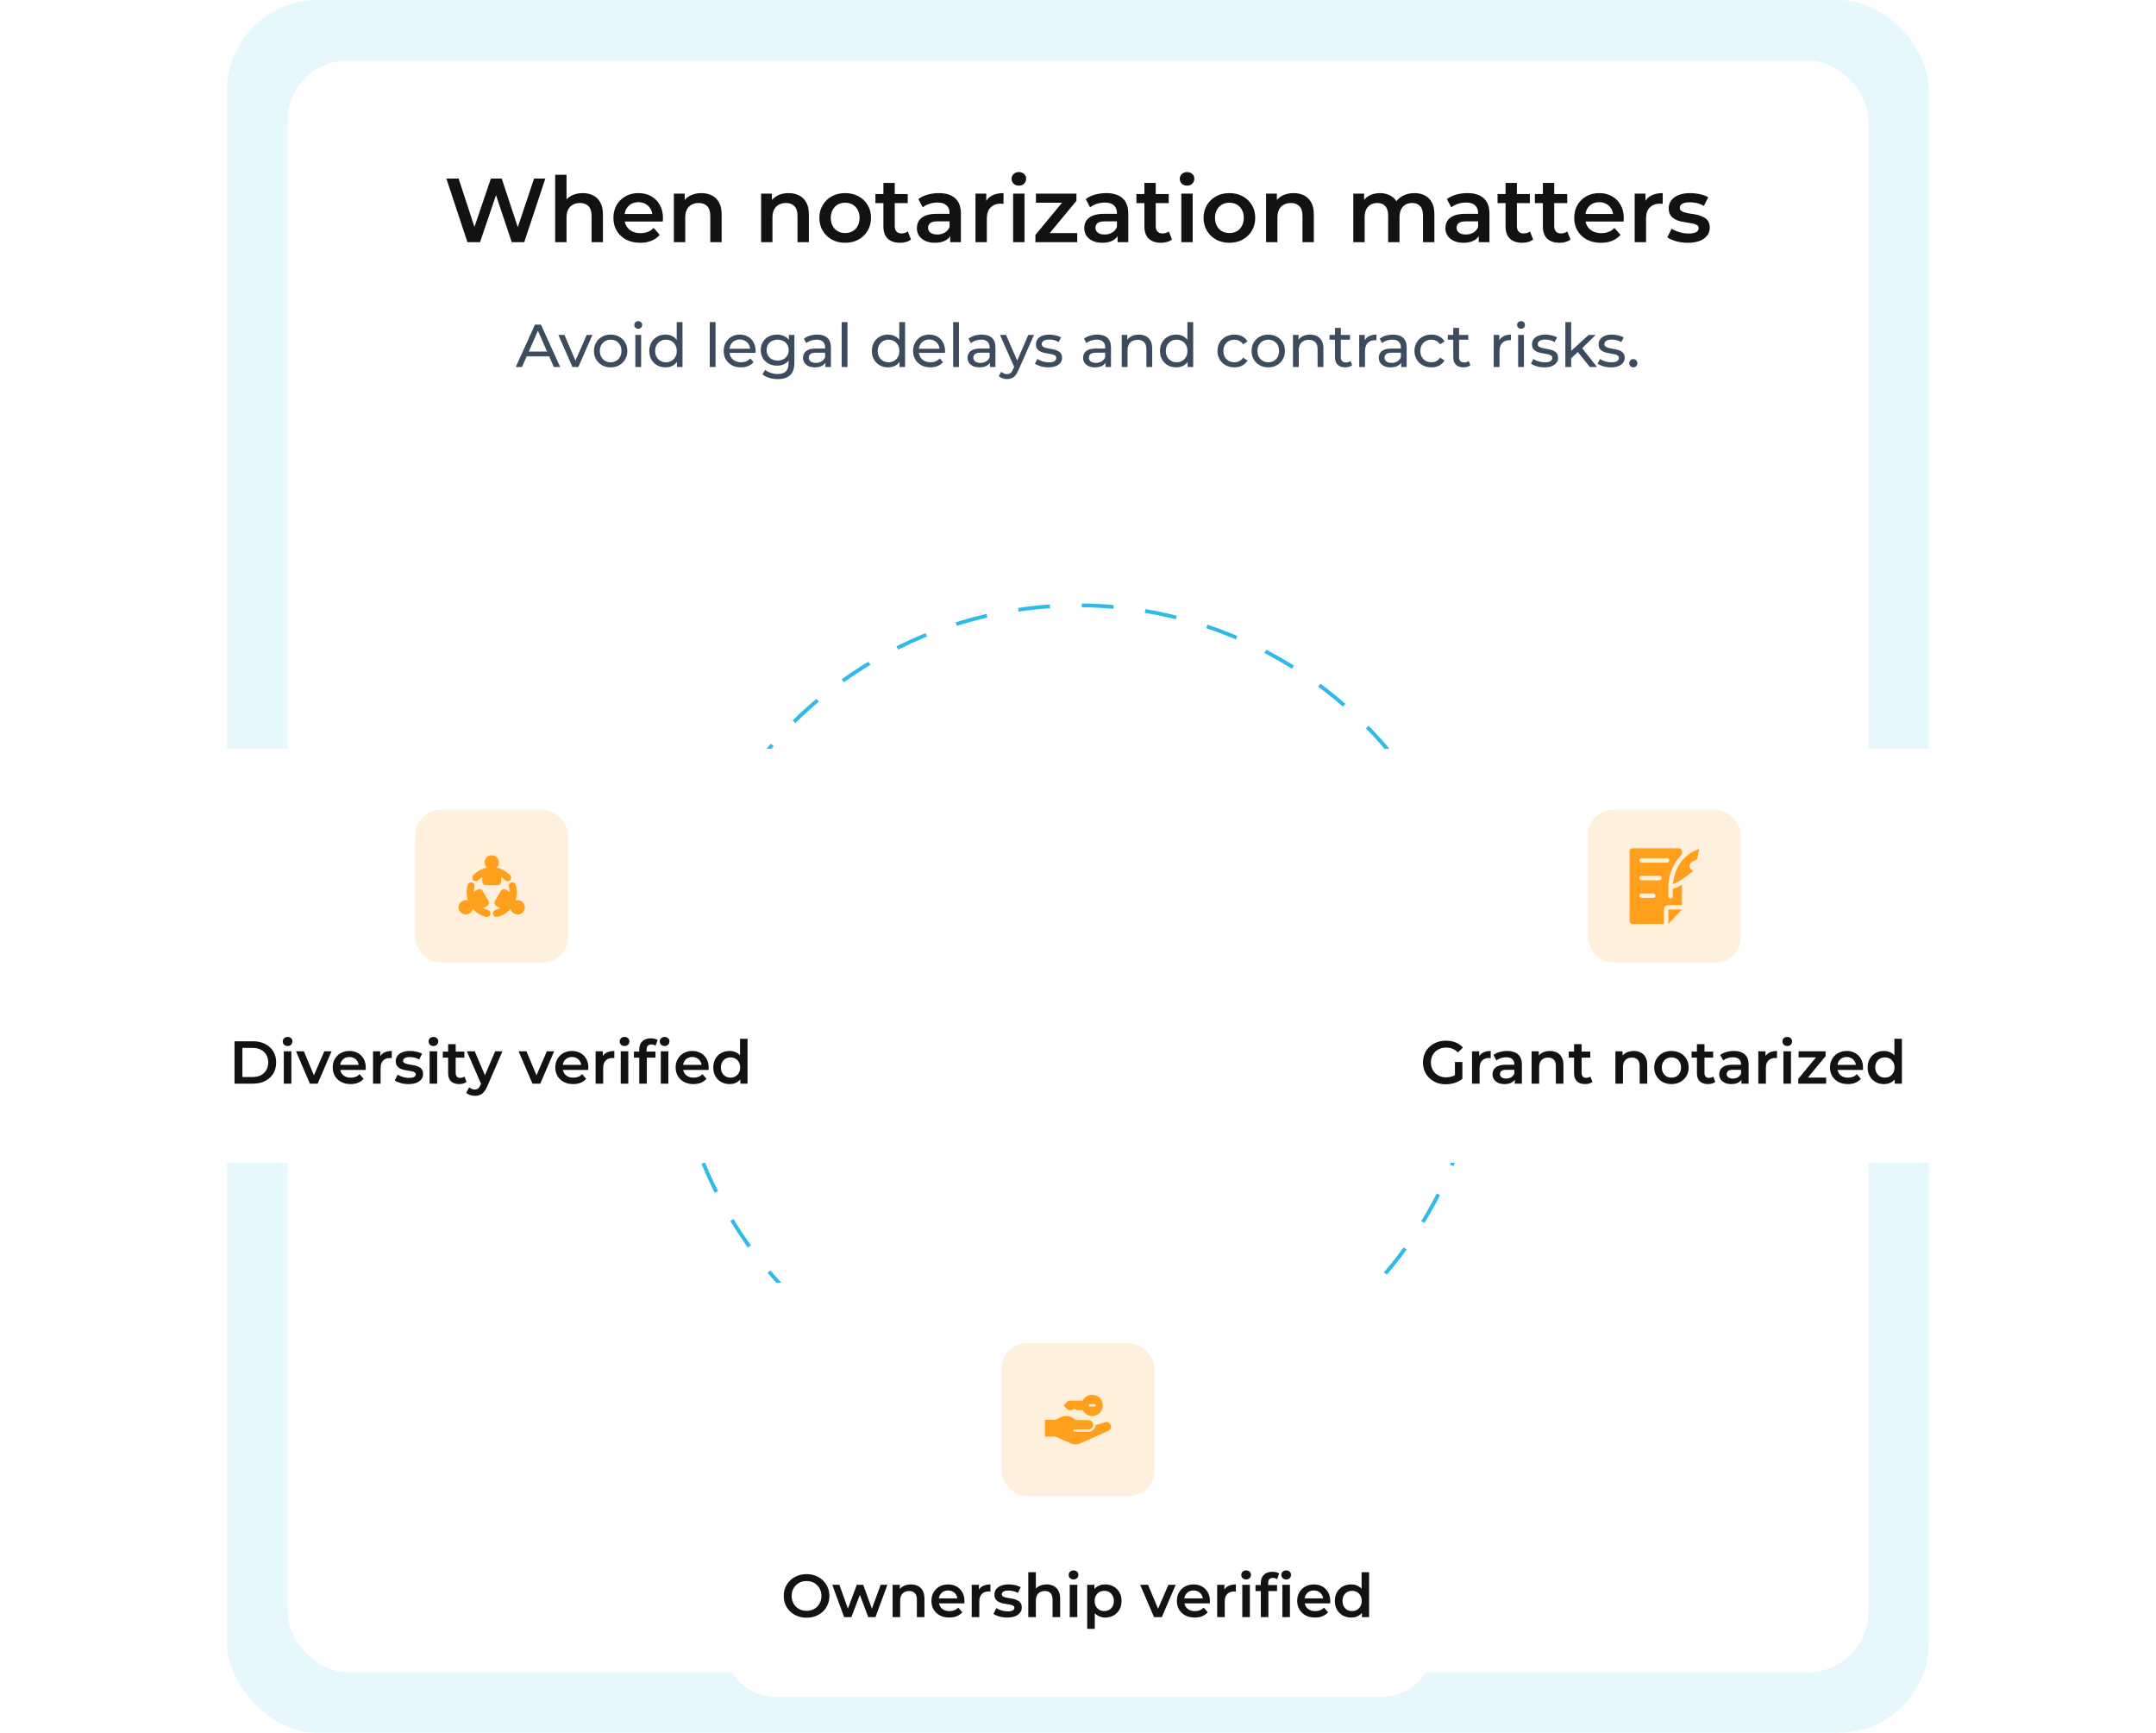 <svg width="570" height="458" viewBox="0 0 570 458" fill="none" xmlns="http://www.w3.org/2000/svg">
<rect x="60" width="450" height="458" rx="24" fill="#E6F7FE"/>
<rect x="76" y="16" width="418" height="426" rx="16" fill="white"/>
<circle cx="285" cy="267" r="107" stroke="#30B9ED" stroke-dasharray="8.42 8.42"/>
<path d="M123.579 64L118.011 47.2H121.251L126.219 62.392H124.611L129.771 47.2H132.651L137.667 62.392H136.107L141.195 47.2H144.171L138.603 64H135.291L130.707 50.296H131.571L126.915 64H123.579ZM154.049 51.04C155.073 51.04 155.985 51.24 156.785 51.64C157.601 52.04 158.241 52.656 158.705 53.488C159.169 54.304 159.401 55.36 159.401 56.656V64H156.401V57.04C156.401 55.904 156.129 55.056 155.585 54.496C155.057 53.936 154.313 53.656 153.353 53.656C152.649 53.656 152.025 53.8 151.481 54.088C150.937 54.376 150.513 54.808 150.209 55.384C149.921 55.944 149.777 56.656 149.777 57.52V64H146.777V46.192H149.777V54.64L149.129 53.584C149.577 52.768 150.225 52.144 151.073 51.712C151.937 51.264 152.929 51.04 154.049 51.04ZM169.254 64.168C167.83 64.168 166.582 63.888 165.51 63.328C164.454 62.752 163.63 61.968 163.038 60.976C162.462 59.984 162.174 58.856 162.174 57.592C162.174 56.312 162.454 55.184 163.014 54.208C163.59 53.216 164.374 52.44 165.366 51.88C166.374 51.32 167.518 51.04 168.798 51.04C170.046 51.04 171.158 51.312 172.134 51.856C173.11 52.4 173.878 53.168 174.438 54.16C174.998 55.152 175.278 56.32 175.278 57.664C175.278 57.792 175.27 57.936 175.254 58.096C175.254 58.256 175.246 58.408 175.23 58.552H164.55V56.56H173.646L172.47 57.184C172.486 56.448 172.334 55.8 172.014 55.24C171.694 54.68 171.254 54.24 170.694 53.92C170.15 53.6 169.518 53.44 168.798 53.44C168.062 53.44 167.414 53.6 166.854 53.92C166.31 54.24 165.878 54.688 165.558 55.264C165.254 55.824 165.102 56.488 165.102 57.256V57.736C165.102 58.504 165.278 59.184 165.63 59.776C165.982 60.368 166.478 60.824 167.118 61.144C167.758 61.464 168.494 61.624 169.326 61.624C170.046 61.624 170.694 61.512 171.27 61.288C171.846 61.064 172.358 60.712 172.806 60.232L174.414 62.08C173.838 62.752 173.11 63.272 172.23 63.64C171.366 63.992 170.374 64.168 169.254 64.168ZM185.431 51.04C186.455 51.04 187.367 51.24 188.167 51.64C188.983 52.04 189.623 52.656 190.087 53.488C190.551 54.304 190.783 55.36 190.783 56.656V64H187.783V57.04C187.783 55.904 187.511 55.056 186.967 54.496C186.439 53.936 185.695 53.656 184.735 53.656C184.031 53.656 183.407 53.8 182.863 54.088C182.319 54.376 181.895 54.808 181.591 55.384C181.303 55.944 181.159 56.656 181.159 57.52V64H178.159V51.184H181.015V54.64L180.511 53.584C180.959 52.768 181.607 52.144 182.455 51.712C183.319 51.264 184.311 51.04 185.431 51.04ZM208.494 51.04C209.518 51.04 210.43 51.24 211.23 51.64C212.046 52.04 212.686 52.656 213.15 53.488C213.614 54.304 213.846 55.36 213.846 56.656V64H210.846V57.04C210.846 55.904 210.574 55.056 210.03 54.496C209.502 53.936 208.758 53.656 207.798 53.656C207.094 53.656 206.47 53.8 205.926 54.088C205.382 54.376 204.958 54.808 204.654 55.384C204.366 55.944 204.222 56.656 204.222 57.52V64H201.222V51.184H204.078V54.64L203.574 53.584C204.022 52.768 204.67 52.144 205.518 51.712C206.382 51.264 207.374 51.04 208.494 51.04ZM223.435 64.168C222.123 64.168 220.955 63.888 219.931 63.328C218.907 62.752 218.099 61.968 217.507 60.976C216.915 59.984 216.619 58.856 216.619 57.592C216.619 56.312 216.915 55.184 217.507 54.208C218.099 53.216 218.907 52.44 219.931 51.88C220.955 51.32 222.123 51.04 223.435 51.04C224.763 51.04 225.939 51.32 226.963 51.88C228.003 52.44 228.811 53.208 229.387 54.184C229.979 55.16 230.275 56.296 230.275 57.592C230.275 58.856 229.979 59.984 229.387 60.976C228.811 61.968 228.003 62.752 226.963 63.328C225.939 63.888 224.763 64.168 223.435 64.168ZM223.435 61.6C224.171 61.6 224.827 61.44 225.403 61.12C225.979 60.8 226.427 60.336 226.747 59.728C227.083 59.12 227.251 58.408 227.251 57.592C227.251 56.76 227.083 56.048 226.747 55.456C226.427 54.848 225.979 54.384 225.403 54.064C224.827 53.744 224.179 53.584 223.459 53.584C222.723 53.584 222.067 53.744 221.491 54.064C220.931 54.384 220.483 54.848 220.147 55.456C219.811 56.048 219.643 56.76 219.643 57.592C219.643 58.408 219.811 59.12 220.147 59.728C220.483 60.336 220.931 60.8 221.491 61.12C222.067 61.44 222.715 61.6 223.435 61.6ZM237.968 64.168C236.56 64.168 235.472 63.808 234.704 63.088C233.936 62.352 233.552 61.272 233.552 59.848V48.352H236.552V59.776C236.552 60.384 236.704 60.856 237.008 61.192C237.328 61.528 237.768 61.696 238.328 61.696C239 61.696 239.56 61.52 240.008 61.168L240.848 63.304C240.496 63.592 240.064 63.808 239.552 63.952C239.04 64.096 238.512 64.168 237.968 64.168ZM231.44 53.68V51.28H239.984V53.68H231.44ZM251.212 64V61.408L251.044 60.856V56.32C251.044 55.44 250.78 54.76 250.252 54.28C249.724 53.784 248.924 53.536 247.852 53.536C247.132 53.536 246.42 53.648 245.716 53.872C245.028 54.096 244.444 54.408 243.964 54.808L242.788 52.624C243.476 52.096 244.292 51.704 245.236 51.448C246.196 51.176 247.188 51.04 248.212 51.04C250.068 51.04 251.5 51.488 252.508 52.384C253.532 53.264 254.044 54.632 254.044 56.488V64H251.212ZM247.18 64.168C246.22 64.168 245.38 64.008 244.66 63.688C243.94 63.352 243.38 62.896 242.98 62.32C242.596 61.728 242.404 61.064 242.404 60.328C242.404 59.608 242.572 58.96 242.908 58.384C243.26 57.808 243.828 57.352 244.612 57.016C245.396 56.68 246.436 56.512 247.732 56.512H251.452V58.504H247.948C246.924 58.504 246.236 58.672 245.884 59.008C245.532 59.328 245.356 59.728 245.356 60.208C245.356 60.752 245.572 61.184 246.004 61.504C246.436 61.824 247.036 61.984 247.804 61.984C248.54 61.984 249.196 61.816 249.772 61.48C250.364 61.144 250.788 60.648 251.044 59.992L251.548 61.792C251.26 62.544 250.74 63.128 249.988 63.544C249.252 63.96 248.316 64.168 247.18 64.168ZM257.894 64V51.184H260.75V54.712L260.414 53.68C260.798 52.816 261.398 52.16 262.214 51.712C263.046 51.264 264.078 51.04 265.31 51.04V53.896C265.182 53.864 265.062 53.848 264.95 53.848C264.838 53.832 264.726 53.824 264.614 53.824C263.478 53.824 262.574 54.16 261.902 54.832C261.23 55.488 260.894 56.472 260.894 57.784V64H257.894ZM267.855 64V51.184H270.855V64H267.855ZM269.367 49.072C268.807 49.072 268.343 48.896 267.975 48.544C267.623 48.192 267.447 47.768 267.447 47.272C267.447 46.76 267.623 46.336 267.975 46C268.343 45.648 268.807 45.472 269.367 45.472C269.927 45.472 270.383 45.64 270.735 45.976C271.103 46.296 271.287 46.704 271.287 47.2C271.287 47.728 271.111 48.176 270.759 48.544C270.407 48.896 269.943 49.072 269.367 49.072ZM273.736 64V62.104L281.632 52.552L282.184 53.584H273.88V51.184H284.584V53.08L276.688 62.632L276.088 61.6H284.8V64H273.736ZM295.462 64V61.408L295.294 60.856V56.32C295.294 55.44 295.03 54.76 294.502 54.28C293.974 53.784 293.174 53.536 292.102 53.536C291.382 53.536 290.67 53.648 289.966 53.872C289.278 54.096 288.694 54.408 288.214 54.808L287.038 52.624C287.726 52.096 288.542 51.704 289.486 51.448C290.446 51.176 291.438 51.04 292.462 51.04C294.318 51.04 295.75 51.488 296.758 52.384C297.782 53.264 298.294 54.632 298.294 56.488V64H295.462ZM291.43 64.168C290.47 64.168 289.63 64.008 288.91 63.688C288.19 63.352 287.63 62.896 287.23 62.32C286.846 61.728 286.654 61.064 286.654 60.328C286.654 59.608 286.822 58.96 287.158 58.384C287.51 57.808 288.078 57.352 288.862 57.016C289.646 56.68 290.686 56.512 291.982 56.512H295.702V58.504H292.198C291.174 58.504 290.486 58.672 290.134 59.008C289.782 59.328 289.606 59.728 289.606 60.208C289.606 60.752 289.822 61.184 290.254 61.504C290.686 61.824 291.286 61.984 292.054 61.984C292.79 61.984 293.446 61.816 294.022 61.48C294.614 61.144 295.038 60.648 295.294 59.992L295.798 61.792C295.51 62.544 294.99 63.128 294.238 63.544C293.502 63.96 292.566 64.168 291.43 64.168ZM306.968 64.168C305.56 64.168 304.472 63.808 303.704 63.088C302.936 62.352 302.552 61.272 302.552 59.848V48.352H305.552V59.776C305.552 60.384 305.704 60.856 306.008 61.192C306.328 61.528 306.768 61.696 307.328 61.696C308 61.696 308.56 61.52 309.008 61.168L309.848 63.304C309.496 63.592 309.064 63.808 308.552 63.952C308.04 64.096 307.512 64.168 306.968 64.168ZM300.44 53.68V51.28H308.984V53.68H300.44ZM312.316 64V51.184H315.316V64H312.316ZM313.828 49.072C313.268 49.072 312.804 48.896 312.436 48.544C312.084 48.192 311.908 47.768 311.908 47.272C311.908 46.76 312.084 46.336 312.436 46C312.804 45.648 313.268 45.472 313.828 45.472C314.388 45.472 314.844 45.64 315.196 45.976C315.564 46.296 315.748 46.704 315.748 47.2C315.748 47.728 315.572 48.176 315.22 48.544C314.868 48.896 314.404 49.072 313.828 49.072ZM325.013 64.168C323.701 64.168 322.533 63.888 321.509 63.328C320.485 62.752 319.677 61.968 319.085 60.976C318.493 59.984 318.197 58.856 318.197 57.592C318.197 56.312 318.493 55.184 319.085 54.208C319.677 53.216 320.485 52.44 321.509 51.88C322.533 51.32 323.701 51.04 325.013 51.04C326.341 51.04 327.517 51.32 328.541 51.88C329.581 52.44 330.389 53.208 330.965 54.184C331.557 55.16 331.853 56.296 331.853 57.592C331.853 58.856 331.557 59.984 330.965 60.976C330.389 61.968 329.581 62.752 328.541 63.328C327.517 63.888 326.341 64.168 325.013 64.168ZM325.013 61.6C325.749 61.6 326.405 61.44 326.981 61.12C327.557 60.8 328.005 60.336 328.325 59.728C328.661 59.12 328.829 58.408 328.829 57.592C328.829 56.76 328.661 56.048 328.325 55.456C328.005 54.848 327.557 54.384 326.981 54.064C326.405 53.744 325.757 53.584 325.037 53.584C324.301 53.584 323.645 53.744 323.069 54.064C322.509 54.384 322.061 54.848 321.725 55.456C321.389 56.048 321.221 56.76 321.221 57.592C321.221 58.408 321.389 59.12 321.725 59.728C322.061 60.336 322.509 60.8 323.069 61.12C323.645 61.44 324.293 61.6 325.013 61.6ZM341.994 51.04C343.018 51.04 343.93 51.24 344.73 51.64C345.546 52.04 346.186 52.656 346.65 53.488C347.114 54.304 347.346 55.36 347.346 56.656V64H344.346V57.04C344.346 55.904 344.074 55.056 343.53 54.496C343.002 53.936 342.258 53.656 341.298 53.656C340.594 53.656 339.97 53.8 339.426 54.088C338.882 54.376 338.458 54.808 338.154 55.384C337.866 55.944 337.722 56.656 337.722 57.52V64H334.722V51.184H337.578V54.64L337.074 53.584C337.522 52.768 338.17 52.144 339.018 51.712C339.882 51.264 340.874 51.04 341.994 51.04ZM373.96 51.04C374.984 51.04 375.888 51.24 376.672 51.64C377.472 52.04 378.096 52.656 378.544 53.488C378.992 54.304 379.216 55.36 379.216 56.656V64H376.216V57.04C376.216 55.904 375.968 55.056 375.472 54.496C374.976 53.936 374.264 53.656 373.336 53.656C372.68 53.656 372.096 53.8 371.584 54.088C371.088 54.376 370.696 54.8 370.408 55.36C370.136 55.92 370 56.632 370 57.496V64H367V57.04C367 55.904 366.752 55.056 366.256 54.496C365.76 53.936 365.048 53.656 364.12 53.656C363.464 53.656 362.88 53.8 362.368 54.088C361.872 54.376 361.48 54.8 361.192 55.36C360.92 55.92 360.784 56.632 360.784 57.496V64H357.784V51.184H360.64V54.592L360.136 53.584C360.568 52.752 361.192 52.12 362.008 51.688C362.84 51.256 363.784 51.04 364.84 51.04C366.04 51.04 367.08 51.336 367.96 51.928C368.856 52.52 369.448 53.416 369.736 54.616L368.56 54.208C368.976 53.248 369.664 52.48 370.624 51.904C371.584 51.328 372.696 51.04 373.96 51.04ZM390.946 64V61.408L390.778 60.856V56.32C390.778 55.44 390.514 54.76 389.986 54.28C389.458 53.784 388.658 53.536 387.586 53.536C386.866 53.536 386.154 53.648 385.45 53.872C384.762 54.096 384.178 54.408 383.698 54.808L382.522 52.624C383.21 52.096 384.026 51.704 384.97 51.448C385.93 51.176 386.922 51.04 387.946 51.04C389.802 51.04 391.234 51.488 392.242 52.384C393.266 53.264 393.778 54.632 393.778 56.488V64H390.946ZM386.914 64.168C385.954 64.168 385.114 64.008 384.394 63.688C383.674 63.352 383.114 62.896 382.714 62.32C382.33 61.728 382.138 61.064 382.138 60.328C382.138 59.608 382.306 58.96 382.642 58.384C382.994 57.808 383.562 57.352 384.346 57.016C385.13 56.68 386.17 56.512 387.466 56.512H391.186V58.504H387.682C386.658 58.504 385.97 58.672 385.618 59.008C385.266 59.328 385.09 59.728 385.09 60.208C385.09 60.752 385.306 61.184 385.738 61.504C386.17 61.824 386.77 61.984 387.538 61.984C388.274 61.984 388.93 61.816 389.506 61.48C390.098 61.144 390.522 60.648 390.778 59.992L391.282 61.792C390.994 62.544 390.474 63.128 389.722 63.544C388.986 63.96 388.05 64.168 386.914 64.168ZM402.452 64.168C401.044 64.168 399.956 63.808 399.188 63.088C398.42 62.352 398.036 61.272 398.036 59.848V48.352H401.036V59.776C401.036 60.384 401.188 60.856 401.492 61.192C401.812 61.528 402.252 61.696 402.812 61.696C403.484 61.696 404.044 61.52 404.492 61.168L405.332 63.304C404.98 63.592 404.548 63.808 404.036 63.952C403.524 64.096 402.996 64.168 402.452 64.168ZM395.924 53.68V51.28H404.468V53.68H395.924ZM412.319 64.168C410.911 64.168 409.823 63.808 409.055 63.088C408.287 62.352 407.903 61.272 407.903 59.848V48.352H410.903V59.776C410.903 60.384 411.055 60.856 411.359 61.192C411.679 61.528 412.119 61.696 412.679 61.696C413.351 61.696 413.911 61.52 414.359 61.168L415.199 63.304C414.847 63.592 414.415 63.808 413.903 63.952C413.391 64.096 412.863 64.168 412.319 64.168ZM405.791 53.68V51.28H414.335V53.68H405.791ZM423.269 64.168C421.845 64.168 420.597 63.888 419.525 63.328C418.469 62.752 417.645 61.968 417.053 60.976C416.477 59.984 416.189 58.856 416.189 57.592C416.189 56.312 416.469 55.184 417.029 54.208C417.605 53.216 418.389 52.44 419.381 51.88C420.389 51.32 421.533 51.04 422.813 51.04C424.061 51.04 425.173 51.312 426.149 51.856C427.125 52.4 427.893 53.168 428.453 54.16C429.013 55.152 429.293 56.32 429.293 57.664C429.293 57.792 429.285 57.936 429.269 58.096C429.269 58.256 429.261 58.408 429.245 58.552H418.565V56.56H427.661L426.485 57.184C426.501 56.448 426.349 55.8 426.029 55.24C425.709 54.68 425.269 54.24 424.709 53.92C424.165 53.6 423.533 53.44 422.813 53.44C422.077 53.44 421.429 53.6 420.869 53.92C420.325 54.24 419.893 54.688 419.573 55.264C419.269 55.824 419.117 56.488 419.117 57.256V57.736C419.117 58.504 419.293 59.184 419.645 59.776C419.997 60.368 420.493 60.824 421.133 61.144C421.773 61.464 422.509 61.624 423.341 61.624C424.061 61.624 424.709 61.512 425.285 61.288C425.861 61.064 426.373 60.712 426.821 60.232L428.429 62.08C427.853 62.752 427.125 63.272 426.245 63.64C425.381 63.992 424.389 64.168 423.269 64.168ZM432.175 64V51.184H435.031V54.712L434.695 53.68C435.079 52.816 435.679 52.16 436.495 51.712C437.327 51.264 438.359 51.04 439.591 51.04V53.896C439.463 53.864 439.343 53.848 439.231 53.848C439.119 53.832 439.007 53.824 438.895 53.824C437.759 53.824 436.855 54.16 436.183 54.832C435.511 55.488 435.175 56.472 435.175 57.784V64H432.175ZM446.213 64.168C445.141 64.168 444.109 64.032 443.117 63.76C442.141 63.472 441.365 63.128 440.789 62.728L441.941 60.448C442.517 60.816 443.205 61.12 444.005 61.36C444.805 61.6 445.605 61.72 446.405 61.72C447.349 61.72 448.029 61.592 448.445 61.336C448.877 61.08 449.093 60.736 449.093 60.304C449.093 59.952 448.949 59.688 448.661 59.512C448.373 59.32 447.997 59.176 447.533 59.08C447.069 58.984 446.549 58.896 445.973 58.816C445.413 58.736 444.845 58.632 444.269 58.504C443.709 58.36 443.197 58.16 442.733 57.904C442.269 57.632 441.893 57.272 441.605 56.824C441.317 56.376 441.173 55.784 441.173 55.048C441.173 54.232 441.405 53.528 441.869 52.936C442.333 52.328 442.981 51.864 443.813 51.544C444.661 51.208 445.661 51.04 446.813 51.04C447.677 51.04 448.549 51.136 449.429 51.328C450.309 51.52 451.037 51.792 451.613 52.144L450.461 54.424C449.853 54.056 449.237 53.808 448.613 53.68C448.005 53.536 447.397 53.464 446.789 53.464C445.877 53.464 445.197 53.6 444.749 53.872C444.317 54.144 444.101 54.488 444.101 54.904C444.101 55.288 444.245 55.576 444.533 55.768C444.821 55.96 445.197 56.112 445.661 56.224C446.125 56.336 446.637 56.432 447.197 56.512C447.773 56.576 448.341 56.68 448.901 56.824C449.461 56.968 449.973 57.168 450.437 57.424C450.917 57.664 451.301 58.008 451.589 58.456C451.877 58.904 452.021 59.488 452.021 60.208C452.021 61.008 451.781 61.704 451.301 62.296C450.837 62.888 450.173 63.352 449.309 63.688C448.445 64.008 447.413 64.168 446.213 64.168Z" fill="#121212"/>
<path d="M136.359 97L141.431 85.8H143.015L148.103 97H146.423L141.895 86.696H142.535L138.007 97H136.359ZM138.519 94.2L138.951 92.92H145.255L145.719 94.2H138.519ZM151.336 97L147.624 88.52H149.224L152.52 96.2H151.752L155.112 88.52H156.616L152.904 97H151.336ZM161.447 97.096C160.594 97.096 159.837 96.909 159.175 96.536C158.514 96.163 157.991 95.651 157.607 95C157.223 94.339 157.031 93.592 157.031 92.76C157.031 91.917 157.223 91.171 157.607 90.52C157.991 89.869 158.514 89.363 159.175 89C159.837 88.627 160.594 88.44 161.447 88.44C162.29 88.44 163.042 88.627 163.703 89C164.375 89.363 164.898 89.869 165.271 90.52C165.655 91.16 165.847 91.907 165.847 92.76C165.847 93.603 165.655 94.349 165.271 95C164.898 95.651 164.375 96.163 163.703 96.536C163.042 96.909 162.29 97.096 161.447 97.096ZM161.447 95.752C161.991 95.752 162.477 95.629 162.903 95.384C163.341 95.139 163.682 94.792 163.927 94.344C164.173 93.885 164.295 93.357 164.295 92.76C164.295 92.152 164.173 91.629 163.927 91.192C163.682 90.744 163.341 90.397 162.903 90.152C162.477 89.907 161.991 89.784 161.447 89.784C160.903 89.784 160.418 89.907 159.991 90.152C159.565 90.397 159.223 90.744 158.967 91.192C158.711 91.629 158.583 92.152 158.583 92.76C158.583 93.357 158.711 93.885 158.967 94.344C159.223 94.792 159.565 95.139 159.991 95.384C160.418 95.629 160.903 95.752 161.447 95.752ZM167.972 97V88.52H169.508V97H167.972ZM168.74 86.888C168.441 86.888 168.19 86.792 167.988 86.6C167.796 86.408 167.7 86.173 167.7 85.896C167.7 85.608 167.796 85.368 167.988 85.176C168.19 84.984 168.441 84.888 168.74 84.888C169.038 84.888 169.284 84.984 169.476 85.176C169.678 85.357 169.78 85.587 169.78 85.864C169.78 86.152 169.684 86.397 169.492 86.6C169.3 86.792 169.049 86.888 168.74 86.888ZM175.944 97.096C175.123 97.096 174.387 96.915 173.736 96.552C173.096 96.189 172.59 95.683 172.216 95.032C171.843 94.381 171.656 93.624 171.656 92.76C171.656 91.896 171.843 91.144 172.216 90.504C172.59 89.853 173.096 89.347 173.736 88.984C174.387 88.621 175.123 88.44 175.944 88.44C176.659 88.44 177.304 88.6 177.88 88.92C178.456 89.24 178.915 89.72 179.256 90.36C179.608 91 179.784 91.8 179.784 92.76C179.784 93.72 179.614 94.52 179.272 95.16C178.942 95.8 178.488 96.285 177.912 96.616C177.336 96.936 176.68 97.096 175.944 97.096ZM176.072 95.752C176.606 95.752 177.086 95.629 177.512 95.384C177.95 95.139 178.291 94.792 178.536 94.344C178.792 93.885 178.92 93.357 178.92 92.76C178.92 92.152 178.792 91.629 178.536 91.192C178.291 90.744 177.95 90.397 177.512 90.152C177.086 89.907 176.606 89.784 176.072 89.784C175.528 89.784 175.043 89.907 174.616 90.152C174.19 90.397 173.848 90.744 173.592 91.192C173.336 91.629 173.208 92.152 173.208 92.76C173.208 93.357 173.336 93.885 173.592 94.344C173.848 94.792 174.19 95.139 174.616 95.384C175.043 95.629 175.528 95.752 176.072 95.752ZM178.968 97V94.712L179.064 92.744L178.904 90.776V85.128H180.44V97H178.968ZM187.644 97V85.128H189.18V97H187.644ZM195.888 97.096C194.982 97.096 194.182 96.909 193.488 96.536C192.806 96.163 192.272 95.651 191.888 95C191.515 94.349 191.328 93.603 191.328 92.76C191.328 91.917 191.51 91.171 191.872 90.52C192.246 89.869 192.752 89.363 193.392 89C194.043 88.627 194.774 88.44 195.584 88.44C196.406 88.44 197.131 88.621 197.76 88.984C198.39 89.347 198.88 89.859 199.232 90.52C199.595 91.171 199.776 91.933 199.776 92.808C199.776 92.872 199.771 92.947 199.76 93.032C199.76 93.117 199.755 93.197 199.744 93.272H192.528V92.168H198.944L198.32 92.552C198.331 92.008 198.219 91.523 197.984 91.096C197.75 90.669 197.424 90.339 197.008 90.104C196.603 89.859 196.128 89.736 195.584 89.736C195.051 89.736 194.576 89.859 194.16 90.104C193.744 90.339 193.419 90.675 193.184 91.112C192.95 91.539 192.832 92.029 192.832 92.584V92.84C192.832 93.405 192.96 93.912 193.216 94.36C193.483 94.797 193.851 95.139 194.32 95.384C194.79 95.629 195.328 95.752 195.936 95.752C196.438 95.752 196.891 95.667 197.296 95.496C197.712 95.325 198.075 95.069 198.384 94.728L199.232 95.72C198.848 96.168 198.368 96.509 197.792 96.744C197.227 96.979 196.592 97.096 195.888 97.096ZM205.621 100.2C204.842 100.2 204.085 100.088 203.349 99.864C202.624 99.651 202.032 99.341 201.573 98.936L202.309 97.752C202.704 98.093 203.189 98.36 203.765 98.552C204.341 98.755 204.944 98.856 205.573 98.856C206.576 98.856 207.312 98.621 207.781 98.152C208.25 97.683 208.485 96.968 208.485 96.008V94.216L208.645 92.536L208.565 90.84V88.52H210.021V95.848C210.021 97.341 209.648 98.44 208.901 99.144C208.154 99.848 207.061 100.2 205.621 100.2ZM205.429 96.648C204.608 96.648 203.872 96.477 203.221 96.136C202.581 95.784 202.069 95.299 201.685 94.68C201.312 94.061 201.125 93.347 201.125 92.536C201.125 91.715 201.312 91 201.685 90.392C202.069 89.773 202.581 89.293 203.221 88.952C203.872 88.611 204.608 88.44 205.429 88.44C206.154 88.44 206.816 88.589 207.413 88.888C208.01 89.176 208.485 89.624 208.837 90.232C209.2 90.84 209.381 91.608 209.381 92.536C209.381 93.453 209.2 94.216 208.837 94.824C208.485 95.432 208.01 95.891 207.413 96.2C206.816 96.499 206.154 96.648 205.429 96.648ZM205.605 95.304C206.17 95.304 206.672 95.187 207.109 94.952C207.546 94.717 207.888 94.392 208.133 93.976C208.389 93.56 208.517 93.08 208.517 92.536C208.517 91.992 208.389 91.512 208.133 91.096C207.888 90.68 207.546 90.36 207.109 90.136C206.672 89.901 206.17 89.784 205.605 89.784C205.04 89.784 204.533 89.901 204.085 90.136C203.648 90.36 203.301 90.68 203.045 91.096C202.8 91.512 202.677 91.992 202.677 92.536C202.677 93.08 202.8 93.56 203.045 93.976C203.301 94.392 203.648 94.717 204.085 94.952C204.533 95.187 205.04 95.304 205.605 95.304ZM218.22 97V95.208L218.14 94.872V91.816C218.14 91.165 217.948 90.664 217.564 90.312C217.191 89.949 216.625 89.768 215.868 89.768C215.367 89.768 214.876 89.853 214.396 90.024C213.916 90.184 213.511 90.403 213.18 90.68L212.54 89.528C212.977 89.176 213.5 88.909 214.108 88.728C214.727 88.536 215.372 88.44 216.044 88.44C217.207 88.44 218.103 88.723 218.732 89.288C219.361 89.853 219.676 90.717 219.676 91.88V97H218.22ZM215.436 97.096C214.807 97.096 214.252 96.989 213.772 96.776C213.303 96.563 212.94 96.269 212.684 95.896C212.428 95.512 212.3 95.08 212.3 94.6C212.3 94.141 212.407 93.725 212.62 93.352C212.844 92.979 213.201 92.68 213.692 92.456C214.193 92.232 214.865 92.12 215.708 92.12H218.396V93.224H215.772C215.004 93.224 214.487 93.352 214.22 93.608C213.953 93.864 213.82 94.173 213.82 94.536C213.82 94.952 213.985 95.288 214.316 95.544C214.647 95.789 215.105 95.912 215.692 95.912C216.268 95.912 216.769 95.784 217.196 95.528C217.633 95.272 217.948 94.899 218.14 94.408L218.444 95.464C218.241 95.965 217.884 96.365 217.372 96.664C216.86 96.952 216.215 97.096 215.436 97.096ZM222.519 97V85.128H224.055V97H222.519ZM234.788 97.096C233.967 97.096 233.231 96.915 232.58 96.552C231.94 96.189 231.433 95.683 231.06 95.032C230.687 94.381 230.5 93.624 230.5 92.76C230.5 91.896 230.687 91.144 231.06 90.504C231.433 89.853 231.94 89.347 232.58 88.984C233.231 88.621 233.967 88.44 234.788 88.44C235.503 88.44 236.148 88.6 236.724 88.92C237.3 89.24 237.759 89.72 238.1 90.36C238.452 91 238.628 91.8 238.628 92.76C238.628 93.72 238.457 94.52 238.116 95.16C237.785 95.8 237.332 96.285 236.756 96.616C236.18 96.936 235.524 97.096 234.788 97.096ZM234.916 95.752C235.449 95.752 235.929 95.629 236.356 95.384C236.793 95.139 237.135 94.792 237.38 94.344C237.636 93.885 237.764 93.357 237.764 92.76C237.764 92.152 237.636 91.629 237.38 91.192C237.135 90.744 236.793 90.397 236.356 90.152C235.929 89.907 235.449 89.784 234.916 89.784C234.372 89.784 233.887 89.907 233.46 90.152C233.033 90.397 232.692 90.744 232.436 91.192C232.18 91.629 232.052 92.152 232.052 92.76C232.052 93.357 232.18 93.885 232.436 94.344C232.692 94.792 233.033 95.139 233.46 95.384C233.887 95.629 234.372 95.752 234.916 95.752ZM237.812 97V94.712L237.908 92.744L237.748 90.776V85.128H239.284V97H237.812ZM245.966 97.096C245.06 97.096 244.26 96.909 243.566 96.536C242.884 96.163 242.35 95.651 241.966 95C241.593 94.349 241.406 93.603 241.406 92.76C241.406 91.917 241.588 91.171 241.95 90.52C242.324 89.869 242.83 89.363 243.47 89C244.121 88.627 244.852 88.44 245.662 88.44C246.484 88.44 247.209 88.621 247.838 88.984C248.468 89.347 248.958 89.859 249.31 90.52C249.673 91.171 249.854 91.933 249.854 92.808C249.854 92.872 249.849 92.947 249.838 93.032C249.838 93.117 249.833 93.197 249.822 93.272H242.606V92.168H249.022L248.398 92.552C248.409 92.008 248.297 91.523 248.062 91.096C247.828 90.669 247.502 90.339 247.086 90.104C246.681 89.859 246.206 89.736 245.662 89.736C245.129 89.736 244.654 89.859 244.238 90.104C243.822 90.339 243.497 90.675 243.262 91.112C243.028 91.539 242.91 92.029 242.91 92.584V92.84C242.91 93.405 243.038 93.912 243.294 94.36C243.561 94.797 243.929 95.139 244.398 95.384C244.868 95.629 245.406 95.752 246.014 95.752C246.516 95.752 246.969 95.667 247.374 95.496C247.79 95.325 248.153 95.069 248.462 94.728L249.31 95.72C248.926 96.168 248.446 96.509 247.87 96.744C247.305 96.979 246.67 97.096 245.966 97.096ZM251.987 97V85.128H253.523V97H251.987ZM261.72 97V95.208L261.64 94.872V91.816C261.64 91.165 261.448 90.664 261.064 90.312C260.691 89.949 260.125 89.768 259.368 89.768C258.867 89.768 258.376 89.853 257.896 90.024C257.416 90.184 257.011 90.403 256.68 90.68L256.04 89.528C256.477 89.176 257 88.909 257.608 88.728C258.227 88.536 258.872 88.44 259.544 88.44C260.707 88.44 261.603 88.723 262.232 89.288C262.861 89.853 263.176 90.717 263.176 91.88V97H261.72ZM258.936 97.096C258.307 97.096 257.752 96.989 257.272 96.776C256.803 96.563 256.44 96.269 256.184 95.896C255.928 95.512 255.8 95.08 255.8 94.6C255.8 94.141 255.907 93.725 256.12 93.352C256.344 92.979 256.701 92.68 257.192 92.456C257.693 92.232 258.365 92.12 259.208 92.12H261.896V93.224H259.272C258.504 93.224 257.987 93.352 257.72 93.608C257.453 93.864 257.32 94.173 257.32 94.536C257.32 94.952 257.485 95.288 257.816 95.544C258.147 95.789 258.605 95.912 259.192 95.912C259.768 95.912 260.269 95.784 260.696 95.528C261.133 95.272 261.448 94.899 261.64 94.408L261.944 95.464C261.741 95.965 261.384 96.365 260.872 96.664C260.36 96.952 259.715 97.096 258.936 97.096ZM266.23 100.2C265.825 100.2 265.43 100.131 265.046 99.992C264.662 99.864 264.332 99.672 264.054 99.416L264.71 98.264C264.924 98.467 265.158 98.621 265.414 98.728C265.67 98.835 265.942 98.888 266.23 98.888C266.604 98.888 266.913 98.792 267.158 98.6C267.404 98.408 267.633 98.067 267.846 97.576L268.374 96.408L268.534 96.216L271.862 88.52H273.366L269.254 97.848C269.009 98.445 268.732 98.915 268.422 99.256C268.124 99.597 267.793 99.837 267.43 99.976C267.068 100.125 266.668 100.2 266.23 100.2ZM268.246 97.272L264.374 88.52H265.974L269.27 96.072L268.246 97.272ZM277.122 97.096C276.418 97.096 275.746 97 275.106 96.808C274.477 96.616 273.981 96.381 273.618 96.104L274.258 94.888C274.621 95.133 275.069 95.341 275.602 95.512C276.136 95.683 276.68 95.768 277.234 95.768C277.949 95.768 278.461 95.667 278.77 95.464C279.09 95.261 279.25 94.979 279.25 94.616C279.25 94.349 279.154 94.141 278.962 93.992C278.77 93.843 278.514 93.731 278.194 93.656C277.885 93.581 277.538 93.517 277.154 93.464C276.77 93.4 276.386 93.325 276.002 93.24C275.618 93.144 275.266 93.016 274.946 92.856C274.626 92.685 274.37 92.456 274.178 92.168C273.986 91.869 273.89 91.475 273.89 90.984C273.89 90.472 274.034 90.024 274.322 89.64C274.61 89.256 275.016 88.963 275.538 88.76C276.072 88.547 276.701 88.44 277.426 88.44C277.981 88.44 278.541 88.509 279.106 88.648C279.682 88.776 280.152 88.963 280.514 89.208L279.858 90.424C279.474 90.168 279.074 89.992 278.658 89.896C278.242 89.8 277.826 89.752 277.41 89.752C276.738 89.752 276.237 89.864 275.906 90.088C275.576 90.301 275.41 90.579 275.41 90.92C275.41 91.208 275.506 91.432 275.698 91.592C275.901 91.741 276.157 91.859 276.466 91.944C276.786 92.029 277.138 92.104 277.522 92.168C277.906 92.221 278.29 92.296 278.674 92.392C279.058 92.477 279.405 92.6 279.714 92.76C280.034 92.92 280.29 93.144 280.482 93.432C280.685 93.72 280.786 94.104 280.786 94.584C280.786 95.096 280.637 95.539 280.338 95.912C280.04 96.285 279.618 96.579 279.074 96.792C278.53 96.995 277.88 97.096 277.122 97.096ZM292.267 97V95.208L292.187 94.872V91.816C292.187 91.165 291.995 90.664 291.611 90.312C291.238 89.949 290.672 89.768 289.915 89.768C289.414 89.768 288.923 89.853 288.443 90.024C287.963 90.184 287.558 90.403 287.227 90.68L286.587 89.528C287.024 89.176 287.547 88.909 288.155 88.728C288.774 88.536 289.419 88.44 290.091 88.44C291.254 88.44 292.15 88.723 292.779 89.288C293.408 89.853 293.723 90.717 293.723 91.88V97H292.267ZM289.483 97.096C288.854 97.096 288.299 96.989 287.819 96.776C287.35 96.563 286.987 96.269 286.731 95.896C286.475 95.512 286.347 95.08 286.347 94.6C286.347 94.141 286.454 93.725 286.667 93.352C286.891 92.979 287.248 92.68 287.739 92.456C288.24 92.232 288.912 92.12 289.755 92.12H292.443V93.224H289.819C289.051 93.224 288.534 93.352 288.267 93.608C288 93.864 287.867 94.173 287.867 94.536C287.867 94.952 288.032 95.288 288.363 95.544C288.694 95.789 289.152 95.912 289.739 95.912C290.315 95.912 290.816 95.784 291.243 95.528C291.68 95.272 291.995 94.899 292.187 94.408L292.491 95.464C292.288 95.965 291.931 96.365 291.419 96.664C290.907 96.952 290.262 97.096 289.483 97.096ZM301.093 88.44C301.787 88.44 302.395 88.573 302.917 88.84C303.451 89.107 303.867 89.512 304.165 90.056C304.464 90.6 304.613 91.288 304.613 92.12V97H303.077V92.296C303.077 91.475 302.875 90.856 302.469 90.44C302.075 90.024 301.515 89.816 300.789 89.816C300.245 89.816 299.771 89.923 299.365 90.136C298.96 90.349 298.645 90.664 298.421 91.08C298.208 91.496 298.101 92.013 298.101 92.632V97H296.565V88.52H298.037V90.808L297.797 90.2C298.075 89.645 298.501 89.213 299.077 88.904C299.653 88.595 300.325 88.44 301.093 88.44ZM310.96 97.096C310.139 97.096 309.403 96.915 308.752 96.552C308.112 96.189 307.605 95.683 307.232 95.032C306.859 94.381 306.672 93.624 306.672 92.76C306.672 91.896 306.859 91.144 307.232 90.504C307.605 89.853 308.112 89.347 308.752 88.984C309.403 88.621 310.139 88.44 310.96 88.44C311.675 88.44 312.32 88.6 312.896 88.92C313.472 89.24 313.931 89.72 314.272 90.36C314.624 91 314.8 91.8 314.8 92.76C314.8 93.72 314.629 94.52 314.288 95.16C313.957 95.8 313.504 96.285 312.928 96.616C312.352 96.936 311.696 97.096 310.96 97.096ZM311.088 95.752C311.621 95.752 312.101 95.629 312.528 95.384C312.965 95.139 313.307 94.792 313.552 94.344C313.808 93.885 313.936 93.357 313.936 92.76C313.936 92.152 313.808 91.629 313.552 91.192C313.307 90.744 312.965 90.397 312.528 90.152C312.101 89.907 311.621 89.784 311.088 89.784C310.544 89.784 310.059 89.907 309.632 90.152C309.205 90.397 308.864 90.744 308.608 91.192C308.352 91.629 308.224 92.152 308.224 92.76C308.224 93.357 308.352 93.885 308.608 94.344C308.864 94.792 309.205 95.139 309.632 95.384C310.059 95.629 310.544 95.752 311.088 95.752ZM313.984 97V94.712L314.08 92.744L313.92 90.776V85.128H315.456V97H313.984ZM326.355 97.096C325.491 97.096 324.718 96.909 324.035 96.536C323.363 96.163 322.835 95.651 322.451 95C322.067 94.349 321.875 93.603 321.875 92.76C321.875 91.917 322.067 91.171 322.451 90.52C322.835 89.869 323.363 89.363 324.035 89C324.718 88.627 325.491 88.44 326.355 88.44C327.123 88.44 327.806 88.595 328.403 88.904C329.011 89.203 329.48 89.651 329.811 90.248L328.643 91C328.366 90.584 328.024 90.28 327.619 90.088C327.224 89.885 326.798 89.784 326.339 89.784C325.784 89.784 325.288 89.907 324.851 90.152C324.414 90.397 324.067 90.744 323.811 91.192C323.555 91.629 323.427 92.152 323.427 92.76C323.427 93.368 323.555 93.896 323.811 94.344C324.067 94.792 324.414 95.139 324.851 95.384C325.288 95.629 325.784 95.752 326.339 95.752C326.798 95.752 327.224 95.656 327.619 95.464C328.024 95.261 328.366 94.952 328.643 94.536L329.811 95.272C329.48 95.859 329.011 96.312 328.403 96.632C327.806 96.941 327.123 97.096 326.355 97.096ZM335.307 97.096C334.453 97.096 333.696 96.909 333.035 96.536C332.373 96.163 331.851 95.651 331.467 95C331.083 94.339 330.891 93.592 330.891 92.76C330.891 91.917 331.083 91.171 331.467 90.52C331.851 89.869 332.373 89.363 333.035 89C333.696 88.627 334.453 88.44 335.307 88.44C336.149 88.44 336.901 88.627 337.563 89C338.235 89.363 338.757 89.869 339.131 90.52C339.515 91.16 339.707 91.907 339.707 92.76C339.707 93.603 339.515 94.349 339.131 95C338.757 95.651 338.235 96.163 337.563 96.536C336.901 96.909 336.149 97.096 335.307 97.096ZM335.307 95.752C335.851 95.752 336.336 95.629 336.763 95.384C337.2 95.139 337.541 94.792 337.787 94.344C338.032 93.885 338.155 93.357 338.155 92.76C338.155 92.152 338.032 91.629 337.787 91.192C337.541 90.744 337.2 90.397 336.763 90.152C336.336 89.907 335.851 89.784 335.307 89.784C334.763 89.784 334.277 89.907 333.851 90.152C333.424 90.397 333.083 90.744 332.827 91.192C332.571 91.629 332.443 92.152 332.443 92.76C332.443 93.357 332.571 93.885 332.827 94.344C333.083 94.792 333.424 95.139 333.851 95.384C334.277 95.629 334.763 95.752 335.307 95.752ZM346.359 88.44C347.052 88.44 347.66 88.573 348.183 88.84C348.716 89.107 349.132 89.512 349.431 90.056C349.73 90.6 349.879 91.288 349.879 92.12V97H348.343V92.296C348.343 91.475 348.14 90.856 347.735 90.44C347.34 90.024 346.78 89.816 346.055 89.816C345.511 89.816 345.036 89.923 344.631 90.136C344.226 90.349 343.911 90.664 343.687 91.08C343.474 91.496 343.367 92.013 343.367 92.632V97H341.831V88.52H343.303V90.808L343.063 90.2C343.34 89.645 343.767 89.213 344.343 88.904C344.919 88.595 345.591 88.44 346.359 88.44ZM355.634 97.096C354.78 97.096 354.119 96.867 353.65 96.408C353.18 95.949 352.946 95.293 352.946 94.44V86.664H354.482V94.376C354.482 94.835 354.594 95.187 354.818 95.432C355.052 95.677 355.383 95.8 355.81 95.8C356.29 95.8 356.69 95.667 357.01 95.4L357.49 96.504C357.255 96.707 356.972 96.856 356.642 96.952C356.322 97.048 355.986 97.096 355.634 97.096ZM351.506 89.784V88.52H356.914V89.784H351.506ZM359.347 97V88.52H360.819V90.824L360.675 90.248C360.909 89.661 361.304 89.213 361.859 88.904C362.413 88.595 363.096 88.44 363.907 88.44V89.928C363.843 89.917 363.779 89.912 363.715 89.912C363.661 89.912 363.608 89.912 363.555 89.912C362.733 89.912 362.083 90.157 361.603 90.648C361.123 91.139 360.883 91.848 360.883 92.776V97H359.347ZM370.439 97V95.208L370.359 94.872V91.816C370.359 91.165 370.167 90.664 369.783 90.312C369.409 89.949 368.844 89.768 368.087 89.768C367.585 89.768 367.095 89.853 366.615 90.024C366.135 90.184 365.729 90.403 365.399 90.68L364.759 89.528C365.196 89.176 365.719 88.909 366.327 88.728C366.945 88.536 367.591 88.44 368.263 88.44C369.425 88.44 370.321 88.723 370.951 89.288C371.58 89.853 371.895 90.717 371.895 91.88V97H370.439ZM367.655 97.096C367.025 97.096 366.471 96.989 365.991 96.776C365.521 96.563 365.159 96.269 364.903 95.896C364.647 95.512 364.519 95.08 364.519 94.6C364.519 94.141 364.625 93.725 364.839 93.352C365.063 92.979 365.42 92.68 365.911 92.456C366.412 92.232 367.084 92.12 367.927 92.12H370.615V93.224H367.991C367.223 93.224 366.705 93.352 366.439 93.608C366.172 93.864 366.039 94.173 366.039 94.536C366.039 94.952 366.204 95.288 366.535 95.544C366.865 95.789 367.324 95.912 367.911 95.912C368.487 95.912 368.988 95.784 369.415 95.528C369.852 95.272 370.167 94.899 370.359 94.408L370.663 95.464C370.46 95.965 370.103 96.365 369.591 96.664C369.079 96.952 368.433 97.096 367.655 97.096ZM378.433 97.096C377.569 97.096 376.796 96.909 376.113 96.536C375.441 96.163 374.913 95.651 374.529 95C374.145 94.349 373.953 93.603 373.953 92.76C373.953 91.917 374.145 91.171 374.529 90.52C374.913 89.869 375.441 89.363 376.113 89C376.796 88.627 377.569 88.44 378.433 88.44C379.201 88.44 379.884 88.595 380.481 88.904C381.089 89.203 381.559 89.651 381.889 90.248L380.721 91C380.444 90.584 380.103 90.28 379.697 90.088C379.303 89.885 378.876 89.784 378.417 89.784C377.863 89.784 377.367 89.907 376.929 90.152C376.492 90.397 376.145 90.744 375.889 91.192C375.633 91.629 375.505 92.152 375.505 92.76C375.505 93.368 375.633 93.896 375.889 94.344C376.145 94.792 376.492 95.139 376.929 95.384C377.367 95.629 377.863 95.752 378.417 95.752C378.876 95.752 379.303 95.656 379.697 95.464C380.103 95.261 380.444 94.952 380.721 94.536L381.889 95.272C381.559 95.859 381.089 96.312 380.481 96.632C379.884 96.941 379.201 97.096 378.433 97.096ZM386.899 97.096C386.046 97.096 385.385 96.867 384.915 96.408C384.446 95.949 384.211 95.293 384.211 94.44V86.664H385.747V94.376C385.747 94.835 385.859 95.187 386.083 95.432C386.318 95.677 386.649 95.8 387.075 95.8C387.555 95.8 387.955 95.667 388.275 95.4L388.755 96.504C388.521 96.707 388.238 96.856 387.907 96.952C387.587 97.048 387.251 97.096 386.899 97.096ZM382.771 89.784V88.52H388.179V89.784H382.771ZM394.909 97V88.52H396.381V90.824L396.237 90.248C396.472 89.661 396.866 89.213 397.421 88.904C397.976 88.595 398.658 88.44 399.469 88.44V89.928C399.405 89.917 399.341 89.912 399.277 89.912C399.224 89.912 399.17 89.912 399.117 89.912C398.296 89.912 397.645 90.157 397.165 90.648C396.685 91.139 396.445 91.848 396.445 92.776V97H394.909ZM401.362 97V88.52H402.898V97H401.362ZM402.13 86.888C401.832 86.888 401.581 86.792 401.378 86.6C401.186 86.408 401.09 86.173 401.09 85.896C401.09 85.608 401.186 85.368 401.378 85.176C401.581 84.984 401.832 84.888 402.13 84.888C402.429 84.888 402.674 84.984 402.866 85.176C403.069 85.357 403.17 85.587 403.17 85.864C403.17 86.152 403.074 86.397 402.882 86.6C402.69 86.792 402.44 86.888 402.13 86.888ZM408.263 97.096C407.559 97.096 406.887 97 406.247 96.808C405.618 96.616 405.122 96.381 404.759 96.104L405.399 94.888C405.762 95.133 406.21 95.341 406.743 95.512C407.276 95.683 407.82 95.768 408.375 95.768C409.09 95.768 409.602 95.667 409.911 95.464C410.231 95.261 410.391 94.979 410.391 94.616C410.391 94.349 410.295 94.141 410.103 93.992C409.911 93.843 409.655 93.731 409.335 93.656C409.026 93.581 408.679 93.517 408.295 93.464C407.911 93.4 407.527 93.325 407.143 93.24C406.759 93.144 406.407 93.016 406.087 92.856C405.767 92.685 405.511 92.456 405.319 92.168C405.127 91.869 405.031 91.475 405.031 90.984C405.031 90.472 405.175 90.024 405.463 89.64C405.751 89.256 406.156 88.963 406.679 88.76C407.212 88.547 407.842 88.44 408.567 88.44C409.122 88.44 409.682 88.509 410.247 88.648C410.823 88.776 411.292 88.963 411.655 89.208L410.999 90.424C410.615 90.168 410.215 89.992 409.799 89.896C409.383 89.8 408.967 89.752 408.551 89.752C407.879 89.752 407.378 89.864 407.047 90.088C406.716 90.301 406.551 90.579 406.551 90.92C406.551 91.208 406.647 91.432 406.839 91.592C407.042 91.741 407.298 91.859 407.607 91.944C407.927 92.029 408.279 92.104 408.663 92.168C409.047 92.221 409.431 92.296 409.815 92.392C410.199 92.477 410.546 92.6 410.855 92.76C411.175 92.92 411.431 93.144 411.623 93.432C411.826 93.72 411.927 94.104 411.927 94.584C411.927 95.096 411.778 95.539 411.479 95.912C411.18 96.285 410.759 96.579 410.215 96.792C409.671 96.995 409.02 97.096 408.263 97.096ZM415.095 94.952L415.127 92.984L420.007 88.52H421.863L418.119 92.2L417.287 92.904L415.095 94.952ZM413.847 97V85.128H415.383V97H413.847ZM420.327 97L416.999 92.872L417.991 91.64L422.215 97H420.327ZM425.872 97.096C425.168 97.096 424.496 97 423.856 96.808C423.227 96.616 422.731 96.381 422.368 96.104L423.008 94.888C423.371 95.133 423.819 95.341 424.352 95.512C424.886 95.683 425.43 95.768 425.984 95.768C426.699 95.768 427.211 95.667 427.52 95.464C427.84 95.261 428 94.979 428 94.616C428 94.349 427.904 94.141 427.712 93.992C427.52 93.843 427.264 93.731 426.944 93.656C426.635 93.581 426.288 93.517 425.904 93.464C425.52 93.4 425.136 93.325 424.752 93.24C424.368 93.144 424.016 93.016 423.696 92.856C423.376 92.685 423.12 92.456 422.928 92.168C422.736 91.869 422.64 91.475 422.64 90.984C422.64 90.472 422.784 90.024 423.072 89.64C423.36 89.256 423.766 88.963 424.288 88.76C424.822 88.547 425.451 88.44 426.176 88.44C426.731 88.44 427.291 88.509 427.856 88.648C428.432 88.776 428.902 88.963 429.264 89.208L428.608 90.424C428.224 90.168 427.824 89.992 427.408 89.896C426.992 89.8 426.576 89.752 426.16 89.752C425.488 89.752 424.987 89.864 424.656 90.088C424.326 90.301 424.16 90.579 424.16 90.92C424.16 91.208 424.256 91.432 424.448 91.592C424.651 91.741 424.907 91.859 425.216 91.944C425.536 92.029 425.888 92.104 426.272 92.168C426.656 92.221 427.04 92.296 427.424 92.392C427.808 92.477 428.155 92.6 428.464 92.76C428.784 92.92 429.04 93.144 429.232 93.432C429.435 93.72 429.536 94.104 429.536 94.584C429.536 95.096 429.387 95.539 429.088 95.912C428.79 96.285 428.368 96.579 427.824 96.792C427.28 96.995 426.63 97.096 425.872 97.096ZM431.824 97.096C431.525 97.096 431.269 96.995 431.056 96.792C430.843 96.579 430.736 96.312 430.736 95.992C430.736 95.672 430.843 95.411 431.056 95.208C431.269 95.005 431.525 94.904 431.824 94.904C432.112 94.904 432.357 95.005 432.56 95.208C432.773 95.411 432.88 95.672 432.88 95.992C432.88 96.312 432.773 96.579 432.56 96.792C432.357 96.995 432.112 97.096 431.824 97.096Z" fill="#3D4B5F"/>
<g filter="url(#filter0_d_902_92717)">
<rect x="36" y="163" width="188" height="109.425" rx="13.475" fill="white" shape-rendering="crispEdges"/>
<rect x="109.787" y="179" width="40.425" height="40.425" rx="6.737" fill="#FFF0DD"/>
<path d="M125.238 200.72L126.3 200.108C126.746 199.852 127.321 200.005 127.58 200.452L129.141 203.156C129.397 203.603 129.244 204.177 128.798 204.436L127.736 205.048C128.116 205.256 128.524 205.406 128.946 205.499C129.378 205.593 129.688 205.972 129.688 206.414V206.416C129.688 207.021 129.125 207.466 128.535 207.333C127.138 207.017 125.909 206.256 124.997 205.211C124.888 205.714 124.579 206.173 124.098 206.451C122.668 207.298 120.867 205.922 121.322 204.321C121.565 203.33 122.665 202.698 123.642 202.981C123.67 202.987 123.698 203.003 123.726 203.012C123.492 202.335 123.358 201.61 123.358 200.855C123.358 200.169 123.463 199.507 123.657 198.884C123.836 198.307 124.503 198.043 125.026 198.345L125.03 198.347C125.413 198.568 125.586 199.025 125.453 199.447C125.324 199.855 125.25 200.283 125.238 200.72Z" fill="#FF9F1C"/>
<path d="M138.491 205.758C137.65 207.252 135.331 206.874 135.003 205.211C134.091 206.256 132.862 207.017 131.465 207.333C130.876 207.466 130.312 207.021 130.312 206.416V206.415C130.312 205.972 130.622 205.594 131.055 205.499C131.476 205.406 131.885 205.256 132.264 205.049L131.202 204.437C130.756 204.177 130.603 203.603 130.859 203.156L132.42 200.452C132.68 200.005 133.254 199.852 133.701 200.108L134.763 200.721C134.751 200.283 134.677 199.855 134.547 199.447C134.414 199.025 134.587 198.568 134.97 198.347L134.973 198.345C135.496 198.043 136.162 198.307 136.342 198.883C136.537 199.507 136.642 200.169 136.642 200.855C136.642 201.611 136.508 202.335 136.274 203.013C136.302 203.003 136.33 202.988 136.358 202.981C137.951 202.525 139.343 204.334 138.491 205.758Z" fill="#FF9F1C"/>
<path d="M132.498 196.794V198.021C132.498 198.537 132.076 198.958 131.561 198.958H128.438C127.923 198.958 127.501 198.537 127.501 198.021V196.794C127.129 197.026 126.795 197.305 126.504 197.622C126.206 197.947 125.724 198.025 125.342 197.805C124.831 197.51 124.703 196.811 125.102 196.376C126.043 195.347 127.303 194.614 128.722 194.336C128.345 193.99 128.104 193.493 128.104 192.944C128.193 190.437 131.805 190.434 131.895 192.944C131.895 193.493 131.655 193.99 131.277 194.336C132.696 194.614 133.955 195.346 134.897 196.374C135.296 196.809 135.169 197.507 134.658 197.803L134.658 197.803C134.275 198.024 133.793 197.946 133.495 197.621C133.204 197.304 132.87 197.025 132.498 196.794Z" fill="#FF9F1C"/>
<path d="M62.004 251.422V240.222H66.9C68.116 240.222 69.183 240.457 70.1 240.926C71.017 241.395 71.732 242.046 72.244 242.878C72.756 243.71 73.012 244.691 73.012 245.822C73.012 246.942 72.756 247.923 72.244 248.766C71.732 249.598 71.017 250.249 70.1 250.718C69.183 251.187 68.116 251.422 66.9 251.422H62.004ZM64.084 249.662H66.804C67.647 249.662 68.372 249.502 68.98 249.182C69.599 248.862 70.073 248.414 70.404 247.838C70.745 247.262 70.916 246.59 70.916 245.822C70.916 245.043 70.745 244.371 70.404 243.806C70.073 243.23 69.599 242.782 68.98 242.462C68.372 242.142 67.647 241.982 66.804 241.982H64.084V249.662ZM75.031 251.422V242.878H77.031V251.422H75.031ZM76.039 241.47C75.665 241.47 75.356 241.353 75.111 241.118C74.876 240.883 74.759 240.601 74.759 240.27C74.759 239.929 74.876 239.646 75.111 239.422C75.356 239.187 75.665 239.07 76.039 239.07C76.412 239.07 76.716 239.182 76.951 239.406C77.196 239.619 77.319 239.891 77.319 240.222C77.319 240.574 77.201 240.873 76.967 241.118C76.732 241.353 76.423 241.47 76.039 241.47ZM81.928 251.422L78.264 242.878H80.344L83.496 250.414H82.472L85.736 242.878H87.656L83.992 251.422H81.928ZM92.687 251.534C91.738 251.534 90.906 251.347 90.191 250.974C89.487 250.59 88.938 250.067 88.543 249.406C88.159 248.745 87.967 247.993 87.967 247.15C87.967 246.297 88.154 245.545 88.527 244.894C88.911 244.233 89.434 243.715 90.095 243.342C90.767 242.969 91.53 242.782 92.383 242.782C93.215 242.782 93.957 242.963 94.607 243.326C95.258 243.689 95.77 244.201 96.143 244.862C96.517 245.523 96.703 246.302 96.703 247.198C96.703 247.283 96.698 247.379 96.687 247.486C96.687 247.593 96.682 247.694 96.671 247.79H89.551V246.462H95.615L94.831 246.878C94.842 246.387 94.741 245.955 94.527 245.582C94.314 245.209 94.021 244.915 93.647 244.702C93.285 244.489 92.863 244.382 92.383 244.382C91.893 244.382 91.461 244.489 91.087 244.702C90.725 244.915 90.437 245.214 90.223 245.598C90.021 245.971 89.919 246.414 89.919 246.926V247.246C89.919 247.758 90.037 248.211 90.271 248.606C90.506 249.001 90.837 249.305 91.263 249.518C91.69 249.731 92.181 249.838 92.735 249.838C93.215 249.838 93.647 249.763 94.031 249.614C94.415 249.465 94.757 249.23 95.055 248.91L96.127 250.142C95.743 250.59 95.258 250.937 94.671 251.182C94.095 251.417 93.434 251.534 92.687 251.534ZM98.624 251.422V242.878H100.529V245.23L100.305 244.542C100.561 243.966 100.961 243.529 101.505 243.23C102.059 242.931 102.747 242.782 103.569 242.782V244.686C103.483 244.665 103.403 244.654 103.329 244.654C103.254 244.643 103.179 244.638 103.105 244.638C102.347 244.638 101.745 244.862 101.297 245.31C100.849 245.747 100.625 246.403 100.625 247.278V251.422H98.624ZM107.983 251.534C107.269 251.534 106.581 251.443 105.919 251.262C105.269 251.07 104.751 250.841 104.367 250.574L105.135 249.054C105.519 249.299 105.978 249.502 106.511 249.662C107.045 249.822 107.578 249.902 108.111 249.902C108.741 249.902 109.194 249.817 109.471 249.646C109.759 249.475 109.903 249.246 109.903 248.958C109.903 248.723 109.807 248.547 109.615 248.43C109.423 248.302 109.173 248.206 108.863 248.142C108.554 248.078 108.207 248.019 107.823 247.966C107.45 247.913 107.071 247.843 106.687 247.758C106.314 247.662 105.973 247.529 105.663 247.358C105.354 247.177 105.103 246.937 104.911 246.638C104.719 246.339 104.623 245.945 104.623 245.454C104.623 244.91 104.778 244.441 105.087 244.046C105.397 243.641 105.829 243.331 106.383 243.118C106.949 242.894 107.615 242.782 108.383 242.782C108.959 242.782 109.541 242.846 110.127 242.974C110.714 243.102 111.199 243.283 111.583 243.518L110.815 245.038C110.41 244.793 109.999 244.627 109.583 244.542C109.178 244.446 108.773 244.398 108.367 244.398C107.759 244.398 107.306 244.489 107.007 244.67C106.719 244.851 106.575 245.081 106.575 245.358C106.575 245.614 106.671 245.806 106.863 245.934C107.055 246.062 107.306 246.163 107.615 246.238C107.925 246.313 108.266 246.377 108.639 246.43C109.023 246.473 109.402 246.542 109.775 246.638C110.149 246.734 110.49 246.867 110.799 247.038C111.119 247.198 111.375 247.427 111.567 247.726C111.759 248.025 111.855 248.414 111.855 248.894C111.855 249.427 111.695 249.891 111.375 250.286C111.066 250.681 110.623 250.99 110.047 251.214C109.471 251.427 108.783 251.534 107.983 251.534ZM113.578 251.422V242.878H115.578V251.422H113.578ZM114.586 241.47C114.212 241.47 113.903 241.353 113.658 241.118C113.423 240.883 113.306 240.601 113.306 240.27C113.306 239.929 113.423 239.646 113.658 239.422C113.903 239.187 114.212 239.07 114.586 239.07C114.959 239.07 115.263 239.182 115.498 239.406C115.743 239.619 115.866 239.891 115.866 240.222C115.866 240.574 115.748 240.873 115.514 241.118C115.279 241.353 114.97 241.47 114.586 241.47ZM121.419 251.534C120.48 251.534 119.755 251.294 119.243 250.814C118.731 250.323 118.475 249.603 118.475 248.654V240.99H120.475V248.606C120.475 249.011 120.576 249.326 120.779 249.55C120.992 249.774 121.285 249.886 121.659 249.886C122.107 249.886 122.48 249.769 122.779 249.534L123.339 250.958C123.104 251.15 122.816 251.294 122.475 251.39C122.133 251.486 121.781 251.534 121.419 251.534ZM117.067 244.542V242.942H122.763V244.542H117.067ZM125.532 254.638C125.116 254.638 124.7 254.569 124.284 254.43C123.868 254.291 123.521 254.099 123.244 253.854L124.044 252.382C124.246 252.563 124.476 252.707 124.732 252.814C124.988 252.921 125.249 252.974 125.516 252.974C125.878 252.974 126.172 252.883 126.396 252.702C126.62 252.521 126.828 252.217 127.02 251.79L127.516 250.67L127.676 250.43L130.908 242.878H132.828L128.828 252.11C128.561 252.75 128.262 253.257 127.932 253.63C127.612 254.003 127.249 254.265 126.844 254.414C126.449 254.563 126.012 254.638 125.532 254.638ZM127.292 251.726L123.436 242.878H125.516L128.652 250.254L127.292 251.726ZM140.772 251.422L137.107 242.878H139.188L142.34 250.414H141.316L144.58 242.878H146.5L142.836 251.422H140.772ZM151.531 251.534C150.582 251.534 149.75 251.347 149.035 250.974C148.331 250.59 147.782 250.067 147.387 249.406C147.003 248.745 146.811 247.993 146.811 247.15C146.811 246.297 146.998 245.545 147.371 244.894C147.755 244.233 148.278 243.715 148.939 243.342C149.611 242.969 150.374 242.782 151.227 242.782C152.059 242.782 152.8 242.963 153.451 243.326C154.102 243.689 154.614 244.201 154.987 244.862C155.36 245.523 155.547 246.302 155.547 247.198C155.547 247.283 155.542 247.379 155.531 247.486C155.531 247.593 155.526 247.694 155.515 247.79H148.395V246.462H154.459L153.675 246.878C153.686 246.387 153.584 245.955 153.371 245.582C153.158 245.209 152.864 244.915 152.491 244.702C152.128 244.489 151.707 244.382 151.227 244.382C150.736 244.382 150.304 244.489 149.931 244.702C149.568 244.915 149.28 245.214 149.067 245.598C148.864 245.971 148.763 246.414 148.763 246.926V247.246C148.763 247.758 148.88 248.211 149.115 248.606C149.35 249.001 149.68 249.305 150.107 249.518C150.534 249.731 151.024 249.838 151.579 249.838C152.059 249.838 152.491 249.763 152.875 249.614C153.259 249.465 153.6 249.23 153.899 248.91L154.971 250.142C154.587 250.59 154.102 250.937 153.515 251.182C152.939 251.417 152.278 251.534 151.531 251.534ZM157.468 251.422V242.878H159.372V245.23L159.148 244.542C159.404 243.966 159.804 243.529 160.348 243.23C160.903 242.931 161.591 242.782 162.412 242.782V244.686C162.327 244.665 162.247 244.654 162.172 244.654C162.098 244.643 162.023 244.638 161.948 244.638C161.191 244.638 160.588 244.862 160.14 245.31C159.692 245.747 159.468 246.403 159.468 247.278V251.422H157.468ZM164.109 251.422V242.878H166.109V251.422H164.109ZM165.117 241.47C164.744 241.47 164.434 241.353 164.189 241.118C163.954 240.883 163.837 240.601 163.837 240.27C163.837 239.929 163.954 239.646 164.189 239.422C164.434 239.187 164.744 239.07 165.117 239.07C165.49 239.07 165.794 239.182 166.029 239.406C166.274 239.619 166.397 239.891 166.397 240.222C166.397 240.574 166.28 240.873 166.045 241.118C165.81 241.353 165.501 241.47 165.117 241.47ZM169.006 251.422V242.398C169.006 241.502 169.267 240.787 169.79 240.254C170.323 239.71 171.081 239.438 172.062 239.438C172.414 239.438 172.745 239.475 173.054 239.55C173.374 239.625 173.641 239.742 173.854 239.902L173.31 241.406C173.161 241.289 172.99 241.203 172.798 241.15C172.606 241.086 172.409 241.054 172.206 241.054C171.79 241.054 171.475 241.171 171.262 241.406C171.049 241.63 170.942 241.971 170.942 242.43V243.39L171.006 244.286V251.422H169.006ZM167.598 244.542V242.942H173.294V244.542H167.598ZM174.702 251.422V242.878H176.702V251.422H174.702ZM175.71 241.47C175.337 241.47 175.027 241.353 174.782 241.118C174.547 240.883 174.43 240.601 174.43 240.27C174.43 239.929 174.547 239.646 174.782 239.422C175.027 239.187 175.337 239.07 175.71 239.07C176.083 239.07 176.387 239.182 176.622 239.406C176.867 239.619 176.99 239.891 176.99 240.222C176.99 240.574 176.873 240.873 176.638 241.118C176.403 241.353 176.094 241.47 175.71 241.47ZM183.344 251.534C182.394 251.534 181.562 251.347 180.848 250.974C180.144 250.59 179.594 250.067 179.2 249.406C178.816 248.745 178.624 247.993 178.624 247.15C178.624 246.297 178.81 245.545 179.184 244.894C179.568 244.233 180.09 243.715 180.752 243.342C181.424 242.969 182.186 242.782 183.04 242.782C183.872 242.782 184.613 242.963 185.264 243.326C185.914 243.689 186.426 244.201 186.8 244.862C187.173 245.523 187.36 246.302 187.36 247.198C187.36 247.283 187.354 247.379 187.344 247.486C187.344 247.593 187.338 247.694 187.328 247.79H180.208V246.462H186.272L185.488 246.878C185.498 246.387 185.397 245.955 185.184 245.582C184.97 245.209 184.677 244.915 184.304 244.702C183.941 244.489 183.52 244.382 183.04 244.382C182.549 244.382 182.117 244.489 181.744 244.702C181.381 244.915 181.093 245.214 180.88 245.598C180.677 245.971 180.576 246.414 180.576 246.926V247.246C180.576 247.758 180.693 248.211 180.928 248.606C181.162 249.001 181.493 249.305 181.92 249.518C182.346 249.731 182.837 249.838 183.392 249.838C183.872 249.838 184.304 249.763 184.688 249.614C185.072 249.465 185.413 249.23 185.712 248.91L186.784 250.142C186.4 250.59 185.914 250.937 185.328 251.182C184.752 251.417 184.09 251.534 183.344 251.534ZM192.897 251.534C192.075 251.534 191.334 251.353 190.673 250.99C190.022 250.617 189.51 250.105 189.137 249.454C188.763 248.803 188.577 248.035 188.577 247.15C188.577 246.265 188.763 245.497 189.137 244.846C189.51 244.195 190.022 243.689 190.673 243.326C191.334 242.963 192.075 242.782 192.897 242.782C193.611 242.782 194.251 242.942 194.817 243.262C195.382 243.571 195.83 244.046 196.161 244.686C196.491 245.326 196.657 246.147 196.657 247.15C196.657 248.142 196.497 248.963 196.177 249.614C195.857 250.254 195.414 250.734 194.849 251.054C194.283 251.374 193.633 251.534 192.897 251.534ZM193.137 249.822C193.617 249.822 194.043 249.715 194.417 249.502C194.801 249.289 195.105 248.979 195.329 248.574C195.563 248.169 195.681 247.694 195.681 247.15C195.681 246.595 195.563 246.121 195.329 245.726C195.105 245.321 194.801 245.011 194.417 244.798C194.043 244.585 193.617 244.478 193.137 244.478C192.657 244.478 192.225 244.585 191.841 244.798C191.467 245.011 191.163 245.321 190.929 245.726C190.705 246.121 190.593 246.595 190.593 247.15C190.593 247.694 190.705 248.169 190.929 248.574C191.163 248.979 191.467 249.289 191.841 249.502C192.225 249.715 192.657 249.822 193.137 249.822ZM195.729 251.422V249.406L195.809 247.134L195.649 244.862V239.55H197.633V251.422H195.729Z" fill="#121212"/>
</g>
<g filter="url(#filter1_d_902_92717)">
<rect x="346" y="163" width="188" height="109.425" rx="13.475" fill="white" shape-rendering="crispEdges"/>
<rect x="419.787" y="179" width="40.425" height="40.425" rx="6.737" fill="#FFF0DD"/>
<g clip-path="url(#clip0_902_92717)">
<path d="M442.253 201.887C442.253 202.211 441.991 202.473 441.667 202.473C441.344 202.473 441.081 202.211 441.081 201.887V199.437C441.077 199.233 441.069 197.279 441.934 194.986C442.463 193.586 443.209 192.348 444.153 191.307C444.32 191.123 444.494 190.945 444.674 190.773V189.943C444.674 189.539 444.345 189.211 443.942 189.211H431.564C431.161 189.211 430.833 189.539 430.833 189.943V208.479C430.833 208.882 431.161 209.211 431.564 209.211C440.344 209.211 439.839 209.213 439.9 209.206V205.376C439.9 204.737 440.419 204.218 441.058 204.218H444.674V198.824C443.869 199.305 443.036 199.71 442.253 199.914L442.253 201.887ZM437.07 202.335H433.982C433.658 202.335 433.396 202.072 433.396 201.749C433.396 201.425 433.658 201.163 433.982 201.163H437.07C437.393 201.163 437.656 201.425 437.656 201.749C437.656 202.072 437.393 202.335 437.07 202.335ZM438.709 197.662H433.982C433.658 197.662 433.396 197.399 433.396 197.076C433.396 196.752 433.658 196.49 433.982 196.49H438.709C439.033 196.49 439.295 196.752 439.295 197.076C439.295 197.399 439.033 197.662 438.709 197.662ZM440.734 192.989H433.982C433.658 192.989 433.396 192.726 433.396 192.403C433.396 192.079 433.658 191.817 433.982 191.817H440.734C441.057 191.817 441.32 192.079 441.32 192.403C441.32 192.726 441.057 192.989 440.734 192.989Z" fill="#FF9F1C"/>
<path d="M441.072 209.207L444.674 205.391H441.072V209.207Z" fill="#FF9F1C"/>
<path d="M448.993 189.454C446.141 190.514 444.137 192.497 443.045 195.357C442.534 196.699 442.352 197.931 442.287 198.679C444.12 198.062 446.292 196.277 447.642 195.212C447.664 195.195 447.661 195.161 447.638 195.147L447.265 194.917C446.472 194.424 446.509 193.259 447.333 192.818L448.713 192.08C448.721 192.076 448.728 192.068 448.732 192.059C448.735 192.041 449.156 189.616 449.161 189.599C449.182 189.5 449.088 189.418 448.993 189.454Z" fill="#FF9F1C"/>
</g>
<path d="M382.236 251.582C381.361 251.582 380.556 251.443 379.82 251.166C379.095 250.878 378.46 250.478 377.916 249.966C377.372 249.443 376.951 248.83 376.652 248.126C376.353 247.422 376.204 246.654 376.204 245.822C376.204 244.99 376.353 244.222 376.652 243.518C376.951 242.814 377.372 242.206 377.916 241.694C378.471 241.171 379.116 240.771 379.852 240.494C380.588 240.206 381.393 240.062 382.268 240.062C383.217 240.062 384.071 240.217 384.828 240.526C385.596 240.835 386.241 241.289 386.764 241.886L385.452 243.166C385.015 242.729 384.54 242.409 384.028 242.206C383.527 241.993 382.972 241.886 382.364 241.886C381.777 241.886 381.233 241.982 380.732 242.174C380.231 242.366 379.799 242.638 379.436 242.99C379.073 243.342 378.791 243.758 378.588 244.238C378.396 244.718 378.3 245.246 378.3 245.822C378.3 246.387 378.396 246.91 378.588 247.39C378.791 247.87 379.073 248.291 379.436 248.654C379.799 249.006 380.225 249.278 380.716 249.47C381.207 249.662 381.751 249.758 382.348 249.758C382.903 249.758 383.436 249.673 383.948 249.502C384.471 249.321 384.967 249.022 385.436 248.606L386.62 250.158C386.033 250.627 385.351 250.985 384.572 251.23C383.804 251.465 383.025 251.582 382.236 251.582ZM384.652 249.886V245.694H386.62V250.158L384.652 249.886ZM389.171 251.422V242.878H391.075V245.23L390.851 244.542C391.107 243.966 391.507 243.529 392.051 243.23C392.606 242.931 393.294 242.782 394.115 242.782V244.686C394.03 244.665 393.95 244.654 393.875 244.654C393.801 244.643 393.726 244.638 393.651 244.638C392.894 244.638 392.291 244.862 391.843 245.31C391.395 245.747 391.171 246.403 391.171 247.278V251.422H389.171ZM400.467 251.422V249.694L400.355 249.326V246.302C400.355 245.715 400.179 245.262 399.827 244.942C399.475 244.611 398.941 244.446 398.227 244.446C397.747 244.446 397.272 244.521 396.803 244.67C396.344 244.819 395.955 245.027 395.635 245.294L394.851 243.838C395.309 243.486 395.853 243.225 396.483 243.054C397.123 242.873 397.784 242.782 398.467 242.782C399.704 242.782 400.659 243.081 401.331 243.678C402.013 244.265 402.355 245.177 402.355 246.414V251.422H400.467ZM397.779 251.534C397.139 251.534 396.579 251.427 396.099 251.214C395.619 250.99 395.245 250.686 394.979 250.302C394.723 249.907 394.595 249.465 394.595 248.974C394.595 248.494 394.707 248.062 394.931 247.678C395.165 247.294 395.544 246.99 396.067 246.766C396.589 246.542 397.283 246.43 398.147 246.43H400.627V247.758H398.291C397.608 247.758 397.149 247.87 396.915 248.094C396.68 248.307 396.563 248.574 396.563 248.894C396.563 249.257 396.707 249.545 396.995 249.758C397.283 249.971 397.683 250.078 398.195 250.078C398.685 250.078 399.123 249.966 399.507 249.742C399.901 249.518 400.184 249.187 400.355 248.75L400.691 249.95C400.499 250.451 400.152 250.841 399.651 251.118C399.16 251.395 398.536 251.534 397.779 251.534ZM409.769 242.782C410.452 242.782 411.06 242.915 411.593 243.182C412.137 243.449 412.564 243.859 412.873 244.414C413.183 244.958 413.337 245.662 413.337 246.526V251.422H411.337V246.782C411.337 246.025 411.156 245.459 410.793 245.086C410.441 244.713 409.945 244.526 409.305 244.526C408.836 244.526 408.42 244.622 408.057 244.814C407.695 245.006 407.412 245.294 407.209 245.678C407.017 246.051 406.921 246.526 406.921 247.102V251.422H404.921V242.878H406.825V245.182L406.489 244.478C406.788 243.934 407.22 243.518 407.785 243.23C408.361 242.931 409.023 242.782 409.769 242.782ZM419.091 251.534C418.152 251.534 417.427 251.294 416.914 250.814C416.403 250.323 416.147 249.603 416.147 248.654V240.99H418.147V248.606C418.147 249.011 418.248 249.326 418.451 249.55C418.664 249.774 418.957 249.886 419.331 249.886C419.779 249.886 420.152 249.769 420.451 249.534L421.011 250.958C420.776 251.15 420.488 251.294 420.147 251.39C419.805 251.486 419.453 251.534 419.091 251.534ZM414.739 244.542V242.942H420.435V244.542H414.739ZM431.926 242.782C432.608 242.782 433.216 242.915 433.75 243.182C434.294 243.449 434.72 243.859 435.03 244.414C435.339 244.958 435.494 245.662 435.494 246.526V251.422H433.494V246.782C433.494 246.025 433.312 245.459 432.95 245.086C432.598 244.713 432.102 244.526 431.462 244.526C430.992 244.526 430.576 244.622 430.214 244.814C429.851 245.006 429.568 245.294 429.366 245.678C429.174 246.051 429.078 246.526 429.078 247.102V251.422H427.078V242.878H428.982V245.182L428.646 244.478C428.944 243.934 429.376 243.518 429.942 243.23C430.518 242.931 431.179 242.782 431.926 242.782ZM441.886 251.534C441.012 251.534 440.233 251.347 439.55 250.974C438.868 250.59 438.329 250.067 437.934 249.406C437.54 248.745 437.342 247.993 437.342 247.15C437.342 246.297 437.54 245.545 437.934 244.894C438.329 244.233 438.868 243.715 439.55 243.342C440.233 242.969 441.012 242.782 441.886 242.782C442.772 242.782 443.556 242.969 444.238 243.342C444.932 243.715 445.47 244.227 445.854 244.878C446.249 245.529 446.446 246.286 446.446 247.15C446.446 247.993 446.249 248.745 445.854 249.406C445.47 250.067 444.932 250.59 444.238 250.974C443.556 251.347 442.772 251.534 441.886 251.534ZM441.886 249.822C442.377 249.822 442.814 249.715 443.198 249.502C443.582 249.289 443.881 248.979 444.094 248.574C444.318 248.169 444.43 247.694 444.43 247.15C444.43 246.595 444.318 246.121 444.094 245.726C443.881 245.321 443.582 245.011 443.198 244.798C442.814 244.585 442.382 244.478 441.902 244.478C441.412 244.478 440.974 244.585 440.59 244.798C440.217 245.011 439.918 245.321 439.694 245.726C439.47 246.121 439.358 246.595 439.358 247.15C439.358 247.694 439.47 248.169 439.694 248.574C439.918 248.979 440.217 249.289 440.59 249.502C440.974 249.715 441.406 249.822 441.886 249.822ZM451.575 251.534C450.636 251.534 449.911 251.294 449.399 250.814C448.887 250.323 448.631 249.603 448.631 248.654V240.99H450.631V248.606C450.631 249.011 450.732 249.326 450.935 249.55C451.148 249.774 451.442 249.886 451.815 249.886C452.263 249.886 452.636 249.769 452.935 249.534L453.495 250.958C453.26 251.15 452.972 251.294 452.631 251.39C452.29 251.486 451.938 251.534 451.575 251.534ZM447.223 244.542V242.942H452.919V244.542H447.223ZM460.404 251.422V249.694L460.292 249.326V246.302C460.292 245.715 460.116 245.262 459.764 244.942C459.412 244.611 458.879 244.446 458.164 244.446C457.684 244.446 457.209 244.521 456.74 244.67C456.281 244.819 455.892 245.027 455.572 245.294L454.788 243.838C455.247 243.486 455.791 243.225 456.42 243.054C457.06 242.873 457.721 242.782 458.404 242.782C459.641 242.782 460.596 243.081 461.268 243.678C461.951 244.265 462.292 245.177 462.292 246.414V251.422H460.404ZM457.716 251.534C457.076 251.534 456.516 251.427 456.036 251.214C455.556 250.99 455.183 250.686 454.916 250.302C454.66 249.907 454.532 249.465 454.532 248.974C454.532 248.494 454.644 248.062 454.868 247.678C455.103 247.294 455.481 246.99 456.004 246.766C456.527 246.542 457.22 246.43 458.084 246.43H460.564V247.758H458.228C457.545 247.758 457.087 247.87 456.852 248.094C456.617 248.307 456.5 248.574 456.5 248.894C456.5 249.257 456.644 249.545 456.932 249.758C457.22 249.971 457.62 250.078 458.132 250.078C458.623 250.078 459.06 249.966 459.444 249.742C459.839 249.518 460.121 249.187 460.292 248.75L460.628 249.95C460.436 250.451 460.089 250.841 459.588 251.118C459.097 251.395 458.473 251.534 457.716 251.534ZM464.859 251.422V242.878H466.763V245.23L466.539 244.542C466.795 243.966 467.195 243.529 467.739 243.23C468.294 242.931 468.982 242.782 469.803 242.782V244.686C469.718 244.665 469.638 244.654 469.563 244.654C469.488 244.643 469.414 244.638 469.339 244.638C468.582 244.638 467.979 244.862 467.531 245.31C467.083 245.747 466.859 246.403 466.859 247.278V251.422H464.859ZM471.5 251.422V242.878H473.5V251.422H471.5ZM472.508 241.47C472.134 241.47 471.825 241.353 471.58 241.118C471.345 240.883 471.228 240.601 471.228 240.27C471.228 239.929 471.345 239.646 471.58 239.422C471.825 239.187 472.134 239.07 472.508 239.07C472.881 239.07 473.185 239.182 473.42 239.406C473.665 239.619 473.788 239.891 473.788 240.222C473.788 240.574 473.67 240.873 473.436 241.118C473.201 241.353 472.892 241.47 472.508 241.47ZM475.421 251.422V250.158L480.685 243.79L481.053 244.478H475.517V242.878H482.653V244.142L477.389 250.51L476.989 249.822H482.797V251.422H475.421ZM488.531 251.534C487.582 251.534 486.75 251.347 486.035 250.974C485.331 250.59 484.782 250.067 484.387 249.406C484.003 248.745 483.811 247.993 483.811 247.15C483.811 246.297 483.998 245.545 484.371 244.894C484.755 244.233 485.278 243.715 485.939 243.342C486.611 242.969 487.374 242.782 488.227 242.782C489.059 242.782 489.8 242.963 490.451 243.326C491.102 243.689 491.614 244.201 491.987 244.862C492.36 245.523 492.547 246.302 492.547 247.198C492.547 247.283 492.542 247.379 492.531 247.486C492.531 247.593 492.526 247.694 492.515 247.79H485.395V246.462H491.459L490.675 246.878C490.686 246.387 490.584 245.955 490.371 245.582C490.158 245.209 489.864 244.915 489.491 244.702C489.128 244.489 488.707 244.382 488.227 244.382C487.736 244.382 487.304 244.489 486.931 244.702C486.568 244.915 486.28 245.214 486.067 245.598C485.864 245.971 485.763 246.414 485.763 246.926V247.246C485.763 247.758 485.88 248.211 486.115 248.606C486.35 249.001 486.68 249.305 487.107 249.518C487.534 249.731 488.024 249.838 488.579 249.838C489.059 249.838 489.491 249.763 489.875 249.614C490.259 249.465 490.6 249.23 490.899 248.91L491.971 250.142C491.587 250.59 491.102 250.937 490.515 251.182C489.939 251.417 489.278 251.534 488.531 251.534ZM498.084 251.534C497.263 251.534 496.522 251.353 495.86 250.99C495.21 250.617 494.698 250.105 494.324 249.454C493.951 248.803 493.764 248.035 493.764 247.15C493.764 246.265 493.951 245.497 494.324 244.846C494.698 244.195 495.21 243.689 495.86 243.326C496.522 242.963 497.263 242.782 498.084 242.782C498.799 242.782 499.439 242.942 500.004 243.262C500.57 243.571 501.018 244.046 501.348 244.686C501.679 245.326 501.844 246.147 501.844 247.15C501.844 248.142 501.684 248.963 501.364 249.614C501.044 250.254 500.602 250.734 500.036 251.054C499.471 251.374 498.82 251.534 498.084 251.534ZM498.324 249.822C498.804 249.822 499.231 249.715 499.604 249.502C499.988 249.289 500.292 248.979 500.516 248.574C500.751 248.169 500.868 247.694 500.868 247.15C500.868 246.595 500.751 246.121 500.516 245.726C500.292 245.321 499.988 245.011 499.604 244.798C499.231 244.585 498.804 244.478 498.324 244.478C497.844 244.478 497.412 244.585 497.028 244.798C496.655 245.011 496.351 245.321 496.116 245.726C495.892 246.121 495.78 246.595 495.78 247.15C495.78 247.694 495.892 248.169 496.116 248.574C496.351 248.979 496.655 249.289 497.028 249.502C497.412 249.715 497.844 249.822 498.324 249.822ZM500.916 251.422V249.406L500.996 247.134L500.836 244.862V239.55H502.82V251.422H500.916Z" fill="#121212"/>
</g>
<g filter="url(#filter2_d_902_92717)">
<rect x="191" y="304" width="188" height="109.425" rx="13.475" fill="white" shape-rendering="crispEdges"/>
<rect x="264.787" y="320" width="40.425" height="40.425" rx="6.737" fill="#FFF0DD"/>
<path d="M282.319 337.613C282.378 337.669 282.456 337.704 282.541 337.704H283.325C283.461 337.727 283.913 337.356 284.028 337.297C284.149 337.36 284.587 337.725 284.731 337.704C284.731 337.704 286.231 337.704 286.231 337.704C286.703 338.661 287.669 339.268 288.75 339.268C290.3 339.268 291.562 338.004 291.562 336.453C291.539 333.492 287.553 332.561 286.231 335.202C286.231 335.202 282.541 335.202 282.541 335.202C282.456 335.202 282.378 335.236 282.319 335.292C280.95 336.715 280.942 336.186 282.319 337.613ZM288.125 336.14H289.375C289.785 336.148 289.786 336.758 289.375 336.766H288.125C287.715 336.758 287.714 336.148 288.125 336.14Z" fill="#FF9F1C"/>
<path d="M279.394 344.857L283.056 346.493C283.891 346.865 284.837 346.865 285.672 346.49L293.031 343.168C293.468 342.97 293.75 342.536 293.75 342.054C293.773 341.257 292.922 340.628 292.168 340.89C292.168 340.89 289.647 341.672 289.646 341.672C289.622 342.615 288.758 343.446 287.803 343.424H284.053C283.642 343.416 283.643 342.806 284.053 342.798H287.801C288.477 342.798 289.025 342.25 289.025 341.574C289.025 340.897 288.477 340.349 287.801 340.349H284.878C284.65 340.349 284.422 340.283 284.228 340.161C284.153 340.116 283.713 339.832 283.625 339.779C282.656 339.163 281.415 339.097 280.391 339.604L279.419 340.08C279.169 340.205 278.884 340.27 278.603 340.27H276.25V344.697H278.641C278.903 344.697 279.156 344.751 279.394 344.857Z" fill="#FF9F1C"/>
<path d="M213.252 392.582C212.377 392.582 211.572 392.438 210.836 392.15C210.1 391.862 209.46 391.462 208.916 390.95C208.372 390.427 207.951 389.819 207.652 389.126C207.353 388.422 207.204 387.654 207.204 386.822C207.204 385.99 207.353 385.227 207.652 384.534C207.951 383.83 208.372 383.222 208.916 382.71C209.46 382.187 210.1 381.782 210.836 381.494C211.572 381.206 212.372 381.062 213.236 381.062C214.111 381.062 214.911 381.206 215.636 381.494C216.372 381.782 217.012 382.187 217.556 382.71C218.1 383.222 218.521 383.83 218.82 384.534C219.119 385.227 219.268 385.99 219.268 386.822C219.268 387.654 219.119 388.422 218.82 389.126C218.521 389.83 218.1 390.438 217.556 390.95C217.012 391.462 216.372 391.862 215.636 392.15C214.911 392.438 214.116 392.582 213.252 392.582ZM213.236 390.758C213.801 390.758 214.324 390.662 214.804 390.47C215.284 390.278 215.7 390.006 216.052 389.654C216.404 389.291 216.676 388.875 216.868 388.406C217.071 387.926 217.172 387.398 217.172 386.822C217.172 386.246 217.071 385.723 216.868 385.254C216.676 384.774 216.404 384.358 216.052 384.006C215.7 383.643 215.284 383.366 214.804 383.174C214.324 382.982 213.801 382.886 213.236 382.886C212.671 382.886 212.148 382.982 211.668 383.174C211.199 383.366 210.783 383.643 210.42 384.006C210.068 384.358 209.791 384.774 209.588 385.254C209.396 385.723 209.3 386.246 209.3 386.822C209.3 387.387 209.396 387.91 209.588 388.39C209.791 388.87 210.068 389.291 210.42 389.654C210.772 390.006 211.188 390.278 211.668 390.47C212.148 390.662 212.671 390.758 213.236 390.758ZM223.169 392.422L220.033 383.878H221.921L224.609 391.414H223.713L226.529 383.878H228.209L230.945 391.414H230.065L232.833 383.878H234.609L231.457 392.422H229.537L227.041 385.75H227.633L225.089 392.422H223.169ZM240.832 383.782C241.515 383.782 242.123 383.915 242.656 384.182C243.2 384.449 243.627 384.859 243.936 385.414C244.245 385.958 244.4 386.662 244.4 387.526V392.422H242.4V387.782C242.4 387.025 242.219 386.459 241.856 386.086C241.504 385.713 241.008 385.526 240.368 385.526C239.899 385.526 239.483 385.622 239.12 385.814C238.757 386.006 238.475 386.294 238.272 386.678C238.08 387.051 237.984 387.526 237.984 388.102V392.422H235.984V383.878H237.888V386.182L237.552 385.478C237.851 384.934 238.283 384.518 238.848 384.23C239.424 383.931 240.085 383.782 240.832 383.782ZM250.969 392.534C250.019 392.534 249.187 392.347 248.473 391.974C247.769 391.59 247.219 391.067 246.825 390.406C246.441 389.745 246.249 388.993 246.249 388.15C246.249 387.297 246.435 386.545 246.809 385.894C247.193 385.233 247.715 384.715 248.377 384.342C249.049 383.969 249.811 383.782 250.665 383.782C251.497 383.782 252.238 383.963 252.889 384.326C253.539 384.689 254.051 385.201 254.425 385.862C254.798 386.523 254.985 387.302 254.985 388.198C254.985 388.283 254.979 388.379 254.969 388.486C254.969 388.593 254.963 388.694 254.953 388.79H247.833V387.462H253.897L253.113 387.878C253.123 387.387 253.022 386.955 252.809 386.582C252.595 386.209 252.302 385.915 251.929 385.702C251.566 385.489 251.145 385.382 250.665 385.382C250.174 385.382 249.742 385.489 249.369 385.702C249.006 385.915 248.718 386.214 248.505 386.598C248.302 386.971 248.201 387.414 248.201 387.926V388.246C248.201 388.758 248.318 389.211 248.553 389.606C248.787 390.001 249.118 390.305 249.545 390.518C249.971 390.731 250.462 390.838 251.017 390.838C251.497 390.838 251.929 390.763 252.313 390.614C252.697 390.465 253.038 390.23 253.337 389.91L254.409 391.142C254.025 391.59 253.539 391.937 252.953 392.182C252.377 392.417 251.715 392.534 250.969 392.534ZM256.906 392.422V383.878H258.81V386.23L258.586 385.542C258.842 384.966 259.242 384.529 259.786 384.23C260.34 383.931 261.028 383.782 261.85 383.782V385.686C261.764 385.665 261.684 385.654 261.61 385.654C261.535 385.643 261.46 385.638 261.386 385.638C260.628 385.638 260.026 385.862 259.578 386.31C259.13 386.747 258.906 387.403 258.906 388.278V392.422H256.906ZM266.265 392.534C265.55 392.534 264.862 392.443 264.201 392.262C263.55 392.07 263.033 391.841 262.649 391.574L263.417 390.054C263.801 390.299 264.259 390.502 264.793 390.662C265.326 390.822 265.859 390.902 266.393 390.902C267.022 390.902 267.475 390.817 267.753 390.646C268.041 390.475 268.185 390.246 268.185 389.958C268.185 389.723 268.089 389.547 267.897 389.43C267.705 389.302 267.454 389.206 267.145 389.142C266.835 389.078 266.489 389.019 266.105 388.966C265.731 388.913 265.353 388.843 264.969 388.758C264.595 388.662 264.254 388.529 263.945 388.358C263.635 388.177 263.385 387.937 263.193 387.638C263.001 387.339 262.905 386.945 262.905 386.454C262.905 385.91 263.059 385.441 263.368 385.046C263.678 384.641 264.11 384.331 264.664 384.118C265.23 383.894 265.897 383.782 266.665 383.782C267.241 383.782 267.822 383.846 268.409 383.974C268.995 384.102 269.481 384.283 269.865 384.518L269.097 386.038C268.691 385.793 268.281 385.627 267.865 385.542C267.459 385.446 267.054 385.398 266.649 385.398C266.041 385.398 265.587 385.489 265.289 385.67C265.001 385.851 264.857 386.081 264.857 386.358C264.857 386.614 264.953 386.806 265.145 386.934C265.337 387.062 265.587 387.163 265.897 387.238C266.206 387.313 266.547 387.377 266.921 387.43C267.305 387.473 267.683 387.542 268.057 387.638C268.43 387.734 268.771 387.867 269.081 388.038C269.401 388.198 269.657 388.427 269.849 388.726C270.041 389.025 270.137 389.414 270.137 389.894C270.137 390.427 269.977 390.891 269.657 391.286C269.347 391.681 268.905 391.99 268.329 392.214C267.753 392.427 267.065 392.534 266.265 392.534ZM276.707 383.782C277.39 383.782 277.998 383.915 278.531 384.182C279.075 384.449 279.502 384.859 279.811 385.414C280.12 385.958 280.275 386.662 280.275 387.526V392.422H278.275V387.782C278.275 387.025 278.094 386.459 277.731 386.086C277.379 385.713 276.883 385.526 276.243 385.526C275.774 385.526 275.358 385.622 274.995 385.814C274.632 386.006 274.35 386.294 274.147 386.678C273.955 387.051 273.859 387.526 273.859 388.102V392.422H271.859V380.55H273.859V386.182L273.427 385.478C273.726 384.934 274.158 384.518 274.723 384.23C275.299 383.931 275.96 383.782 276.707 383.782ZM282.812 392.422V383.878H284.812V392.422H282.812ZM283.82 382.47C283.447 382.47 283.137 382.353 282.892 382.118C282.657 381.883 282.54 381.601 282.54 381.27C282.54 380.929 282.657 380.646 282.892 380.422C283.137 380.187 283.447 380.07 283.82 380.07C284.193 380.07 284.497 380.182 284.732 380.406C284.977 380.619 285.1 380.891 285.1 381.222C285.1 381.574 284.983 381.873 284.748 382.118C284.513 382.353 284.204 382.47 283.82 382.47ZM292.173 392.534C291.48 392.534 290.845 392.374 290.269 392.054C289.704 391.734 289.25 391.254 288.909 390.614C288.578 389.963 288.413 389.142 288.413 388.15C288.413 387.147 288.573 386.326 288.893 385.686C289.224 385.046 289.672 384.571 290.237 384.262C290.802 383.942 291.448 383.782 292.173 383.782C293.016 383.782 293.757 383.963 294.397 384.326C295.048 384.689 295.56 385.195 295.933 385.846C296.317 386.497 296.509 387.265 296.509 388.15C296.509 389.035 296.317 389.809 295.933 390.47C295.56 391.121 295.048 391.627 294.397 391.99C293.757 392.353 293.016 392.534 292.173 392.534ZM287.437 395.526V383.878H289.341V385.894L289.277 388.166L289.437 390.438V395.526H287.437ZM291.949 390.822C292.429 390.822 292.856 390.715 293.229 390.502C293.613 390.289 293.917 389.979 294.141 389.574C294.365 389.169 294.477 388.694 294.477 388.15C294.477 387.595 294.365 387.121 294.141 386.726C293.917 386.321 293.613 386.011 293.229 385.798C292.856 385.585 292.429 385.478 291.949 385.478C291.469 385.478 291.037 385.585 290.653 385.798C290.269 386.011 289.965 386.321 289.741 386.726C289.517 387.121 289.405 387.595 289.405 388.15C289.405 388.694 289.517 389.169 289.741 389.574C289.965 389.979 290.269 390.289 290.653 390.502C291.037 390.715 291.469 390.822 291.949 390.822ZM305.1 392.422L301.436 383.878H303.516L306.668 391.414H305.644L308.908 383.878H310.828L307.164 392.422H305.1ZM315.859 392.534C314.91 392.534 314.078 392.347 313.363 391.974C312.659 391.59 312.11 391.067 311.715 390.406C311.331 389.745 311.139 388.993 311.139 388.15C311.139 387.297 311.326 386.545 311.699 385.894C312.083 385.233 312.606 384.715 313.267 384.342C313.939 383.969 314.702 383.782 315.555 383.782C316.387 383.782 317.129 383.963 317.779 384.326C318.43 384.689 318.942 385.201 319.315 385.862C319.689 386.523 319.875 387.302 319.875 388.198C319.875 388.283 319.87 388.379 319.859 388.486C319.859 388.593 319.854 388.694 319.843 388.79H312.723V387.462H318.787L318.003 387.878C318.014 387.387 317.913 386.955 317.699 386.582C317.486 386.209 317.193 385.915 316.819 385.702C316.457 385.489 316.035 385.382 315.555 385.382C315.065 385.382 314.633 385.489 314.259 385.702C313.897 385.915 313.609 386.214 313.395 386.598C313.193 386.971 313.091 387.414 313.091 387.926V388.246C313.091 388.758 313.209 389.211 313.443 389.606C313.678 390.001 314.009 390.305 314.435 390.518C314.862 390.731 315.353 390.838 315.907 390.838C316.387 390.838 316.819 390.763 317.203 390.614C317.587 390.465 317.929 390.23 318.227 389.91L319.299 391.142C318.915 391.59 318.43 391.937 317.843 392.182C317.267 392.417 316.606 392.534 315.859 392.534ZM321.796 392.422V383.878H323.7V386.23L323.476 385.542C323.732 384.966 324.132 384.529 324.676 384.23C325.231 383.931 325.919 383.782 326.74 383.782V385.686C326.655 385.665 326.575 385.654 326.5 385.654C326.426 385.643 326.351 385.638 326.276 385.638C325.519 385.638 324.916 385.862 324.468 386.31C324.02 386.747 323.796 387.403 323.796 388.278V392.422H321.796ZM328.437 392.422V383.878H330.437V392.422H328.437ZM329.445 382.47C329.072 382.47 328.762 382.353 328.517 382.118C328.282 381.883 328.165 381.601 328.165 381.27C328.165 380.929 328.282 380.646 328.517 380.422C328.762 380.187 329.072 380.07 329.445 380.07C329.818 380.07 330.122 380.182 330.357 380.406C330.602 380.619 330.725 380.891 330.725 381.222C330.725 381.574 330.608 381.873 330.373 382.118C330.138 382.353 329.829 382.47 329.445 382.47ZM333.334 392.422V383.398C333.334 382.502 333.595 381.787 334.118 381.254C334.651 380.71 335.409 380.438 336.39 380.438C336.742 380.438 337.073 380.475 337.382 380.55C337.702 380.625 337.969 380.742 338.182 380.902L337.638 382.406C337.489 382.289 337.318 382.203 337.126 382.15C336.934 382.086 336.737 382.054 336.534 382.054C336.118 382.054 335.803 382.171 335.59 382.406C335.377 382.63 335.27 382.971 335.27 383.43V384.39L335.334 385.286V392.422H333.334ZM331.926 385.542V383.942H337.622V385.542H331.926ZM339.03 392.422V383.878H341.03V392.422H339.03ZM340.038 382.47C339.665 382.47 339.355 382.353 339.11 382.118C338.875 381.883 338.758 381.601 338.758 381.27C338.758 380.929 338.875 380.646 339.11 380.422C339.355 380.187 339.665 380.07 340.038 380.07C340.411 380.07 340.715 380.182 340.95 380.406C341.195 380.619 341.318 380.891 341.318 381.222C341.318 381.574 341.201 381.873 340.966 382.118C340.731 382.353 340.422 382.47 340.038 382.47ZM347.672 392.534C346.722 392.534 345.89 392.347 345.176 391.974C344.472 391.59 343.922 391.067 343.528 390.406C343.144 389.745 342.952 388.993 342.952 388.15C342.952 387.297 343.138 386.545 343.512 385.894C343.896 385.233 344.418 384.715 345.08 384.342C345.752 383.969 346.514 383.782 347.368 383.782C348.2 383.782 348.941 383.963 349.592 384.326C350.242 384.689 350.754 385.201 351.128 385.862C351.501 386.523 351.688 387.302 351.688 388.198C351.688 388.283 351.682 388.379 351.672 388.486C351.672 388.593 351.666 388.694 351.656 388.79H344.536V387.462H350.6L349.816 387.878C349.826 387.387 349.725 386.955 349.512 386.582C349.298 386.209 349.005 385.915 348.632 385.702C348.269 385.489 347.848 385.382 347.368 385.382C346.877 385.382 346.445 385.489 346.072 385.702C345.709 385.915 345.421 386.214 345.208 386.598C345.005 386.971 344.904 387.414 344.904 387.926V388.246C344.904 388.758 345.021 389.211 345.256 389.606C345.49 390.001 345.821 390.305 346.248 390.518C346.674 390.731 347.165 390.838 347.72 390.838C348.2 390.838 348.632 390.763 349.016 390.614C349.4 390.465 349.741 390.23 350.04 389.91L351.112 391.142C350.728 391.59 350.242 391.937 349.656 392.182C349.08 392.417 348.418 392.534 347.672 392.534ZM357.225 392.534C356.404 392.534 355.662 392.353 355.001 391.99C354.35 391.617 353.838 391.105 353.465 390.454C353.092 389.803 352.905 389.035 352.905 388.15C352.905 387.265 353.092 386.497 353.465 385.846C353.838 385.195 354.35 384.689 355.001 384.326C355.662 383.963 356.404 383.782 357.225 383.782C357.94 383.782 358.58 383.942 359.145 384.262C359.71 384.571 360.158 385.046 360.489 385.686C360.82 386.326 360.985 387.147 360.985 388.15C360.985 389.142 360.825 389.963 360.505 390.614C360.185 391.254 359.742 391.734 359.177 392.054C358.612 392.374 357.961 392.534 357.225 392.534ZM357.465 390.822C357.945 390.822 358.372 390.715 358.745 390.502C359.129 390.289 359.433 389.979 359.657 389.574C359.892 389.169 360.009 388.694 360.009 388.15C360.009 387.595 359.892 387.121 359.657 386.726C359.433 386.321 359.129 386.011 358.745 385.798C358.372 385.585 357.945 385.478 357.465 385.478C356.985 385.478 356.553 385.585 356.169 385.798C355.796 386.011 355.492 386.321 355.257 386.726C355.033 387.121 354.921 387.595 354.921 388.15C354.921 388.694 355.033 389.169 355.257 389.574C355.492 389.979 355.796 390.289 356.169 390.502C356.553 390.715 356.985 390.822 357.465 390.822ZM360.057 392.422V390.406L360.137 388.134L359.977 385.862V380.55H361.961V392.422H360.057Z" fill="#121212"/>
</g>
<defs>
<filter id="filter0_d_902_92717" x="1" y="163" width="258" height="179.422" filterUnits="userSpaceOnUse" color-interpolation-filters="sRGB">
<feFlood flood-opacity="0" result="BackgroundImageFix"/>
<feColorMatrix in="SourceAlpha" type="matrix" values="0 0 0 0 0 0 0 0 0 0 0 0 0 0 0 0 0 0 127 0" result="hardAlpha"/>
<feOffset dy="35"/>
<feGaussianBlur stdDeviation="17.5"/>
<feComposite in2="hardAlpha" operator="out"/>
<feColorMatrix type="matrix" values="0 0 0 0 0 0 0 0 0 0 0 0 0 0 0 0 0 0 0.05 0"/>
<feBlend mode="normal" in2="BackgroundImageFix" result="effect1_dropShadow_902_92717"/>
<feBlend mode="normal" in="SourceGraphic" in2="effect1_dropShadow_902_92717" result="shape"/>
</filter>
<filter id="filter1_d_902_92717" x="311" y="163" width="258" height="179.422" filterUnits="userSpaceOnUse" color-interpolation-filters="sRGB">
<feFlood flood-opacity="0" result="BackgroundImageFix"/>
<feColorMatrix in="SourceAlpha" type="matrix" values="0 0 0 0 0 0 0 0 0 0 0 0 0 0 0 0 0 0 127 0" result="hardAlpha"/>
<feOffset dy="35"/>
<feGaussianBlur stdDeviation="17.5"/>
<feComposite in2="hardAlpha" operator="out"/>
<feColorMatrix type="matrix" values="0 0 0 0 0 0 0 0 0 0 0 0 0 0 0 0 0 0 0.05 0"/>
<feBlend mode="normal" in2="BackgroundImageFix" result="effect1_dropShadow_902_92717"/>
<feBlend mode="normal" in="SourceGraphic" in2="effect1_dropShadow_902_92717" result="shape"/>
</filter>
<filter id="filter2_d_902_92717" x="156" y="304" width="258" height="179.422" filterUnits="userSpaceOnUse" color-interpolation-filters="sRGB">
<feFlood flood-opacity="0" result="BackgroundImageFix"/>
<feColorMatrix in="SourceAlpha" type="matrix" values="0 0 0 0 0 0 0 0 0 0 0 0 0 0 0 0 0 0 127 0" result="hardAlpha"/>
<feOffset dy="35"/>
<feGaussianBlur stdDeviation="17.5"/>
<feComposite in2="hardAlpha" operator="out"/>
<feColorMatrix type="matrix" values="0 0 0 0 0 0 0 0 0 0 0 0 0 0 0 0 0 0 0.05 0"/>
<feBlend mode="normal" in2="BackgroundImageFix" result="effect1_dropShadow_902_92717"/>
<feBlend mode="normal" in="SourceGraphic" in2="effect1_dropShadow_902_92717" result="shape"/>
</filter>
<clipPath id="clip0_902_92717">
<rect width="20" height="20" fill="white" transform="translate(430 189.211)"/>
</clipPath>
</defs>
</svg>

